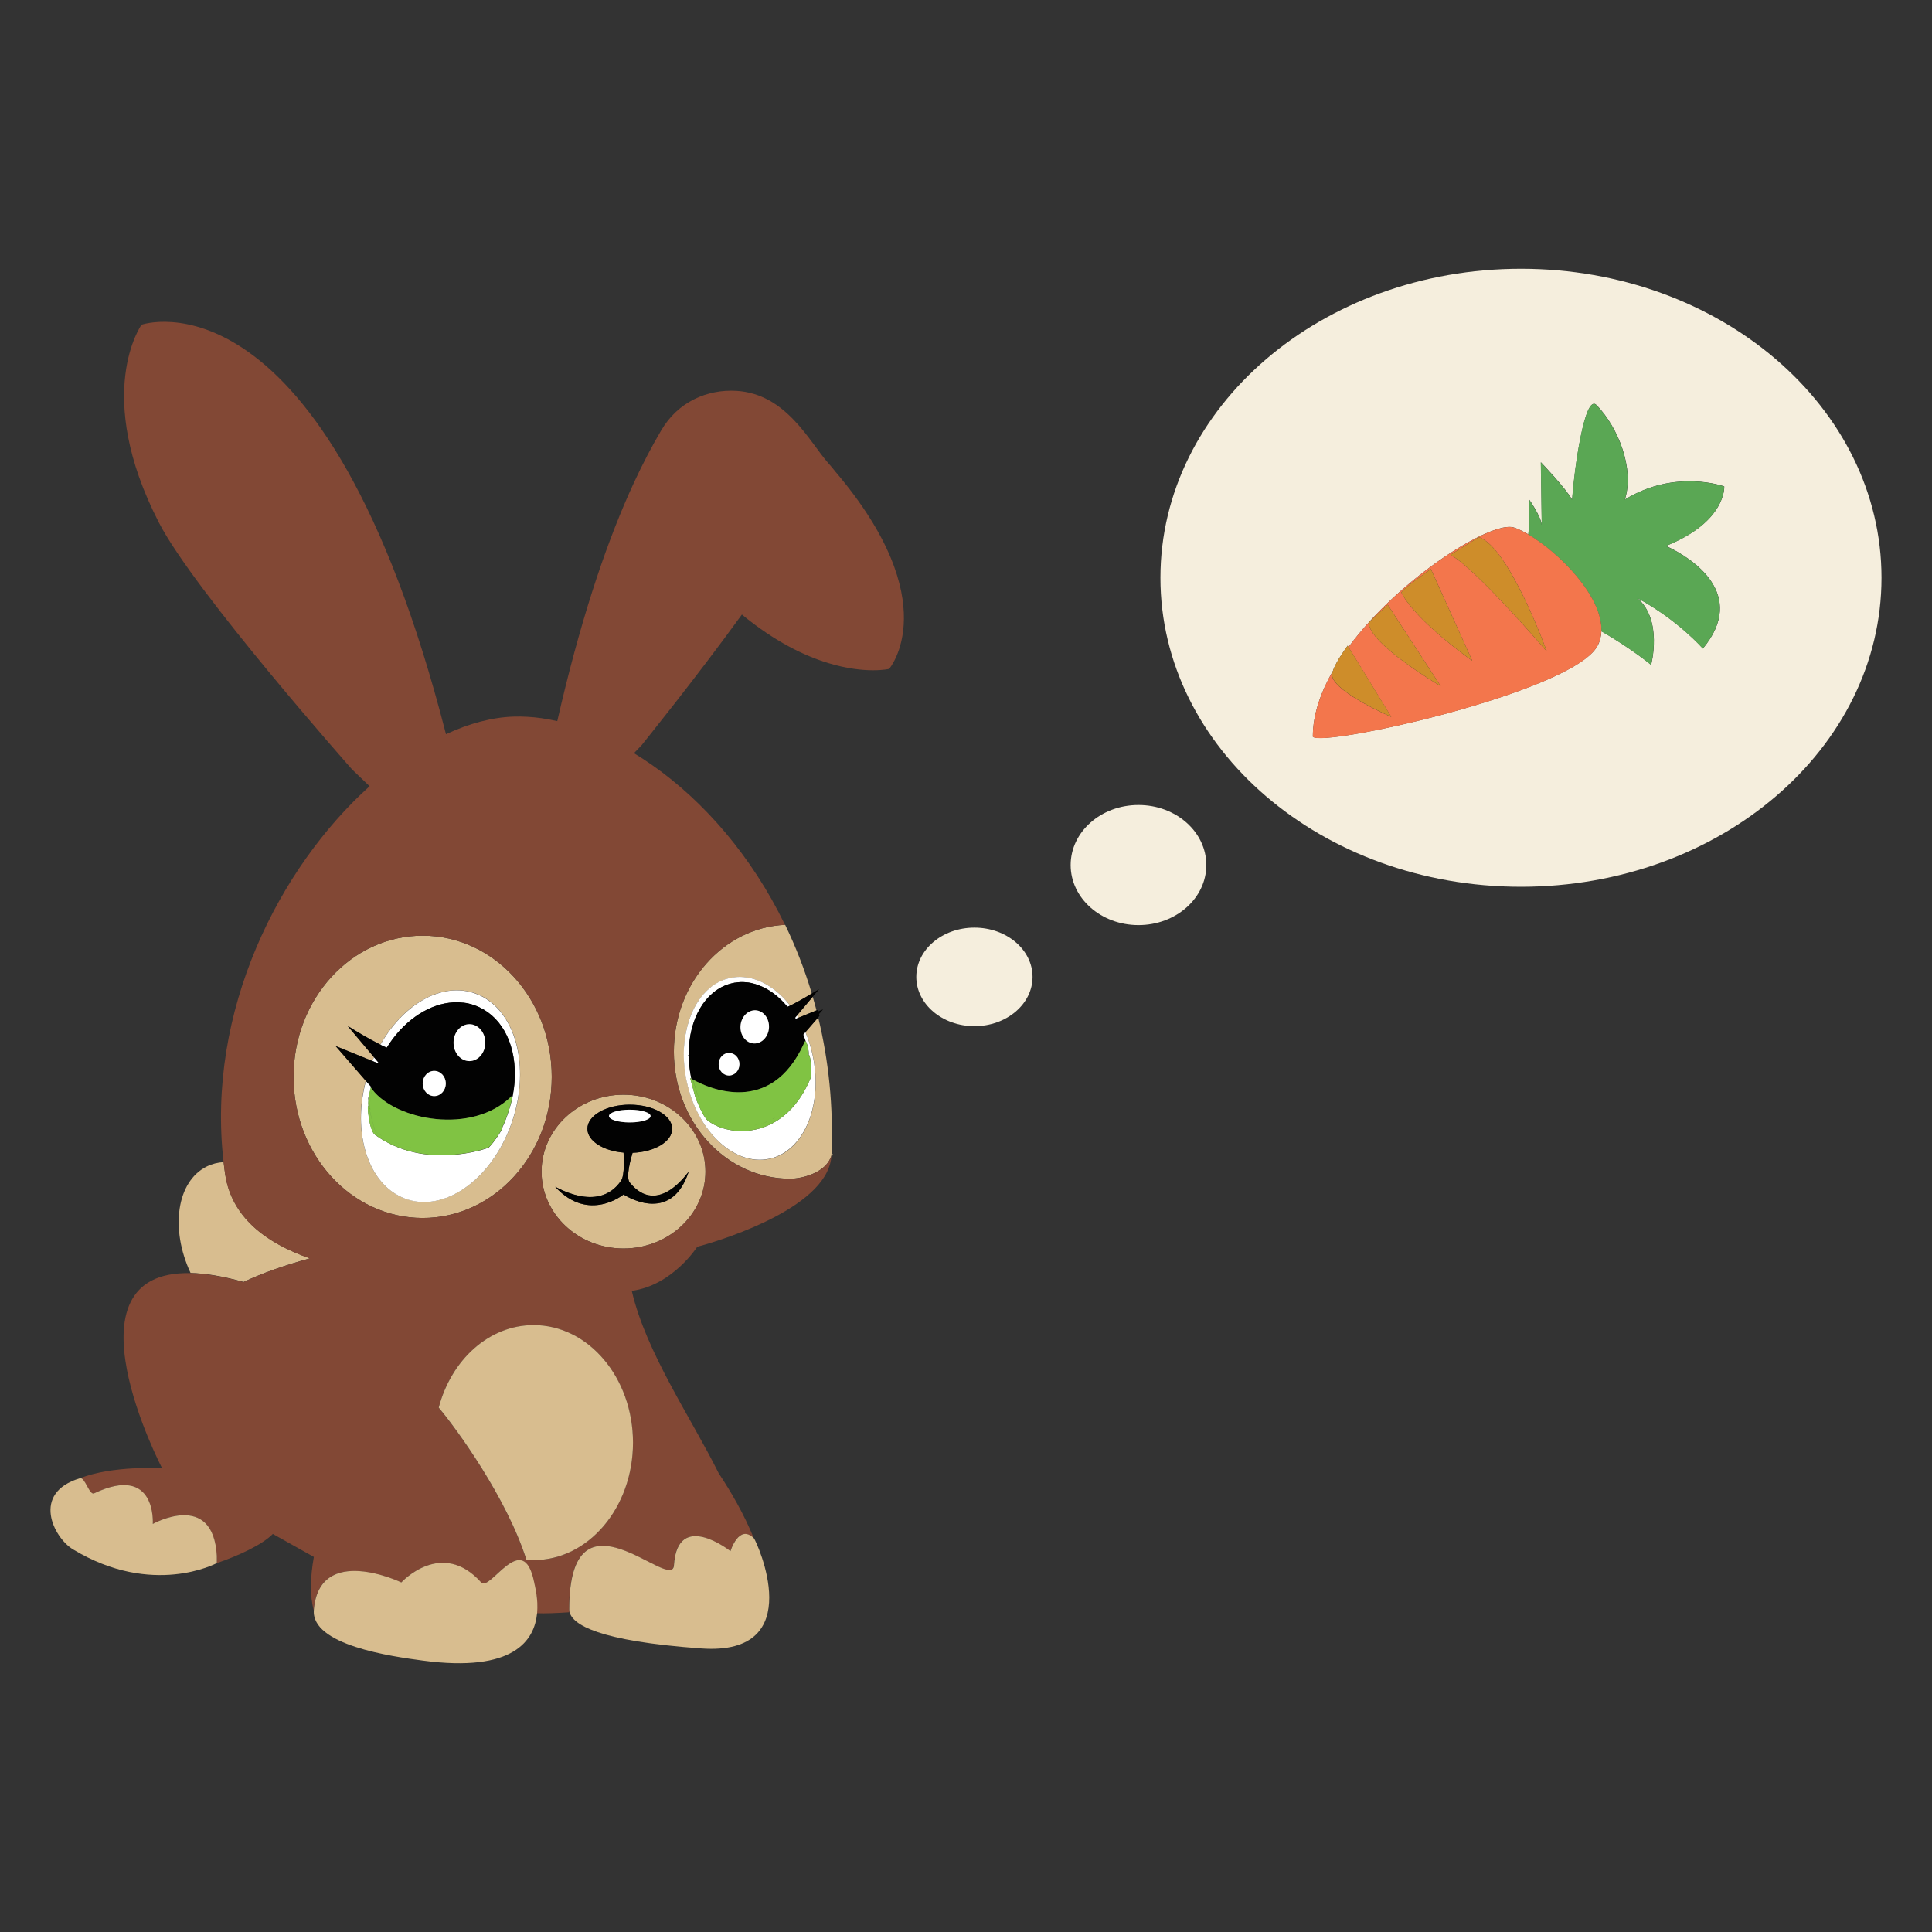 <?xml version="1.0" encoding="utf-8"?>
<!-- Generator: Adobe Illustrator 25.2.1, SVG Export Plug-In . SVG Version: 6.00 Build 0)  -->
<svg version="1.1" id="Layer_1" xmlns="http://www.w3.org/2000/svg" xmlns:xlink="http://www.w3.org/1999/xlink" x="0px" y="0px"
	 viewBox="0 0 360 360" style="enable-background:new 0 0 360 360;" xml:space="preserve">
<rect x="0" y="0" width="360" height="360" fill="#333333" stroke="none"/>
<style type="text/css">
	.st0{fill:#675345;}
	.st1{fill:#F27BAA;}
	.st2{fill:#F27CAB;}
	.st3{fill:#F27EAC;}
	.st4{fill:#F27FAC;}
	.st5{fill:#F27FAD;}
	.st6{fill:#F281AD;}
	.st7{fill:#F282AE;}
	.st8{fill:#F282AF;}
	.st9{fill:#F283AF;}
	.st10{fill:#F284B0;}
	.st11{fill:#F285B1;}
	.st12{fill:#F286B1;}
	.st13{fill:#F387B3;}
	.st14{fill:#F388B3;}
	.st15{fill:#F389B3;}
	.st16{fill:#F38AB4;}
	.st17{fill:#F38BB5;}
	.st18{fill:#F38CB6;}
	.st19{fill:#F38EB7;}
	.st20{fill:#F38FB8;}
	.st21{fill:#F390B9;}
	.st22{fill:#F492BA;}
	.st23{fill:#F492B9;}
	.st24{fill:#F493BB;}
	.st25{fill:#F495BC;}
	.st26{fill:#F496BD;}
	.st27{fill:#F497BE;}
	.st28{fill:#F498BE;}
	.st29{fill:#F499BF;}
	.st30{fill:#F49AC0;}
	.st31{fill:#F49BC0;}
	.st32{fill:#F49DC1;}
	.st33{fill:#F49EC3;}
	.st34{fill:#F59EC2;}
	.st35{fill:#F59FC2;}
	.st36{fill:#F5A0C4;}
	.st37{fill:#F5A1C4;}
	.st38{fill:#F5A2C5;}
	.st39{fill:#F5A3C6;}
	.st40{fill:#F5A4C6;}
	.st41{fill:#F5A5C7;}
	.st42{fill:#F5A6C9;}
	.st43{fill:#F5A7C8;}
	.st44{fill:#F6A8C9;}
	.st45{fill:#F6AACB;}
	.st46{fill:#F6ABCA;}
	.st47{fill:#F6ABCB;}
	.st48{fill:#F6ADCD;}
	.st49{fill:#F6AECD;}
	.st50{fill:#F6AECE;}
	.st51{fill:#F6AFCE;}
	.st52{fill:#F6B1CF;}
	.st53{fill:#F6B2D0;}
	.st54{fill:#F7B3D1;}
	.st55{fill:#F7B4D1;}
	.st56{fill:#F7B5D2;}
	.st57{fill:#F7B6D2;}
	.st58{fill:#F7B8D3;}
	.st59{fill:#F7B9D4;}
	.st60{fill:#F8BBD5;}
	.st61{fill:#F8BCD6;}
	.st62{fill:#F8BDD6;}
	.st63{fill:#F8BDD7;}
	.st64{fill:#F8BFD8;}
	.st65{fill:#F8C0D8;}
	.st66{fill:#2B2720;}
	.st67{fill:#DDDDDD;}
	.st68{fill:#D9D0C1;}
	.st69{fill:#447B3A;}
	.st70{fill:#F27121;}
	.st71{fill:#396732;}
	.st72{fill:#D36627;}
	.st73{fill:#87837B;}
	.st74{fill:#010101;}
	.st75{fill:#FFFFFF;}
	.st76{fill:#00ADE2;}
	.st77{fill:none;}
	.st78{fill:#989898;}
	.st79{fill:#E6E6E5;}
	.st80{fill:#C9C5C4;}
	.st81{fill:#272626;}
	.st82{fill:#F3F3F3;}
	.st83{fill:#B4B4B4;}
	.st84{fill:#E8AFC6;}
	.st85{fill:#EFC4D5;}
	.st86{fill:none;stroke:#B4B4B4;stroke-width:0;stroke-linecap:round;stroke-linejoin:round;}
	.st87{fill:#1A1A1A;}
	.st88{fill:#DF87AA;}
	.st89{fill:#333333;}
	.st90{fill:#4E4E4E;}
	.st91{fill:#818181;}
	.st92{fill:#676767;}
	.st93{fill:#E3282B;}
	.st94{fill:#D22026;}
	.st95{fill:#F26722;}
	.st96{fill:#FFCD05;}
	.st97{fill:#FEE582;}
	.st98{fill:#3CAA49;}
	.st99{opacity:0.5;fill:#F29220;enable-background:new    ;}
	.st100{fill:#F29220;}
	.st101{fill:#231F20;}
	.st102{fill:#87CEE3;}
	.st103{fill:#85BF62;}
	.st104{fill:#FFFEF0;}
	.st105{fill:#F8C9D1;}
	.st106{fill:#585856;}
	.st107{fill:#FDDFBC;}
	.st108{fill:#9B6AAA;}
	.st109{fill:#00A7C2;}
	.st110{fill:#F6A75B;}
	.st111{fill:#F6A75D;}
	.st112{fill:#05A6C0;}
	.st113{fill:#89CFE4;}
	.st114{fill:#89CEE4;}
	.st115{fill:#8ACFE4;}
	.st116{fill:#EE82A7;}
	.st117{fill:#FDF498;}
	.st118{fill:#9C6BAA;}
	.st119{fill:#88CFE3;}
	.st120{fill:#FEDC00;}
	.st121{fill:#F8B232;}
	.st122{fill:#90D3CD;}
	.st123{fill:#F39A7A;}
	.st124{fill:#54686D;}
	.st125{opacity:0.466;fill:#FFFFFF;enable-background:new    ;}
	.st126{opacity:0.408;fill:#FFFFFF;enable-background:new    ;}
	.st127{opacity:0.39;fill:#FFFFFF;enable-background:new    ;}
	.st128{fill:#93A7AC;}
	.st129{fill:#F9F9FA;}
	.st130{fill:#DBE2E3;}
	.st131{opacity:0.805;fill:#93A7AC;enable-background:new    ;}
	.st132{opacity:0.958;fill:#54686D;enable-background:new    ;}
	.st133{fill:#6F4A31;}
	.st134{fill:#B9D878;}
	.st135{fill:#83439A;}
	.st136{fill:#F7B0CA;}
	.st137{fill:#0A8040;}
	.st138{fill:#F5F6F6;}
	.st139{fill:#1EB2AA;}
	.st140{fill:#DEA4CA;}
	.st141{fill:#717070;}
	.st142{fill:#D2DDE3;}
	.st143{fill:#F193B0;}
	.st144{fill:#B3B3B3;}
	.st145{fill:#DBDADA;}
	.st146{fill:#DBBB81;}
	.st147{fill:#A3A0A0;}
	.st148{fill:#ECD3A3;}
	.st149{fill:#EDEDEE;}
	.st150{fill:#413A27;}
	.st151{fill:#433C2F;}
	.st152{fill:#D89385;}
	.st153{fill:#E7D3DF;}
	.st154{fill:#E3ADA2;}
	.st155{fill:#B1E0E7;}
	.st156{opacity:0.635;enable-background:new    ;}
	.st157{clip-path:url(#SVGID_2_);}
	.st158{opacity:0.96;enable-background:new    ;}
	.st159{clip-path:url(#SVGID_4_);}
	.st160{clip-path:url(#SVGID_6_);}
	.st161{fill:#D8BFD8;}
	.st162{fill:#B0C4DE;}
	.st163{fill:#8FBC8F;}
	.st164{fill:#FFDEAD;}
	.st165{fill:#F3A461;}
	.st166{fill:#F9BFCB;}
	.st167{fill:#F5EEDD;}
	.st168{fill:#D8BD8F;}
	.st169{fill:#824835;}
	.st170{fill:#020202;}
	.st171{fill:#80C343;}
	.st172{fill:none;stroke:#80C343;stroke-width:0;stroke-linecap:round;stroke-linejoin:round;}
	.st173{fill:#5AA754;}
	.st174{fill:#F3764C;}
	.st175{fill:#CE8D2A;}
	.st176{fill:#609E9F;}
	.st177{opacity:0.942;fill:#010101;}
	.st178{opacity:0.942;fill:#EF8080;}
	.st179{opacity:0.942;fill:#B12625;}
	.st180{opacity:0.942;fill:#FDE3E0;}
	.st181{fill:none;stroke:#010101;stroke-width:0;stroke-linecap:round;stroke-linejoin:round;}
	.st182{fill:#5DC6C9;}
	.st183{fill:#1D9B83;}
	.st184{fill:#E41E26;}
	.st185{fill:#831725;}
	.st186{fill:#E5D81B;}
	.st187{fill:#B5A031;}
	.st188{fill:#5BBA47;}
	.st189{fill:#249947;}
	.st190{fill:#8D4F9F;}
	.st191{fill:#5F2B80;}
	.st192{fill:#3D52A4;}
	.st193{fill:#464770;}
	.st194{fill:#ED7523;}
	.st195{fill:#5D3C1D;}
	.st196{fill:#FAA21B;}
	.st197{fill:#AB4528;}
	.st198{fill:#AB6329;}
	.st199{fill:#E99DA9;}
	.st200{fill:#C8A4A4;}
	.st201{fill:#E4F3F2;}
	.st202{fill:#F5FAF4;}
	.st203{fill:#FFE2AF;}
	.st204{fill:#F6F6F3;}
	.st205{fill:#F1E9F1;}
	.st206{fill:#F1F1F4;}
	.st207{fill:#F47E53;}
	.st208{opacity:0.942;fill:#C1C0C0;}
	.st209{opacity:0.942;fill:#EFE68C;}
	.st210{opacity:0.942;fill:#FDD700;}
	.st211{fill:#F78C1E;}
	.st212{fill:#FFFAFA;}
	.st213{fill:#CCCCCC;}
	.st214{fill:#2EA8E0;}
	.st215{fill:#2A3378;}
	.st216{fill:#F79421;}
	.st217{fill:#F26724;}
	.st218{fill:#F8EF6D;}
	.st219{fill:#FFCF34;}
	.st220{fill:#198FCE;}
	.st221{fill:#F8E701;}
	.st222{fill:none;stroke:#FFFFFF;stroke-width:0;stroke-linecap:round;stroke-linejoin:round;}
	.st223{fill:#457939;}
	.st224{fill:#FAB280;}
	.st225{fill:#FCCCAC;}
	.st226{fill:#E8ADCE;}
</style>
<g transform="matrix(2.8 0 0 2.8 -925.3 -1121.3)">
	<g transform="matrix(.5 -.614 .601 .505 451.14 469.17)">
		<g class="st156">
			<g>
				<defs>
					<path id="SVGID_1_" d="M-161.43-139.27c-1.56,0-3.12-0.19-4.62-0.55c-4.96-1.19-8.53-4.08-10.66-6.28
						c-1.52-1.58-2.29-2.82-2.3-2.83c-0.05-0.08-4.32-7.54-2.49-15.95c1.12-5.13,4.92-12.13,16.74-16.29
						c4.41-1.55,8.57-2.57,12.35-3.02c1.56-0.19,3.09-0.28,4.54-0.28c1.2,0,2.38,0.07,3.5,0.2c9.35,1.09,12.71,6.24,13.07,6.83
						l0.06,0.1c0.96,1.72,1.53,3.61,1.7,5.6c0.22,2.61-0.26,5.43-1.41,8.38c-1.36,3.47-3.64,7.13-6.77,10.87
						c-2.51,2.99-4.66,4.93-4.75,5.01l-0.08,0.07C-148.96-142-155.31-139.26-161.43-139.27L-161.43-139.27z"/>
				</defs>
				<clipPath id="SVGID_2_">
					<use xlink:href="#SVGID_1_"  style="overflow:visible;"/>
				</clipPath>
				<g class="st157">
					<polygon class="st77" points="-948.76,-2767.86 2618.45,-3331.43 3191.61,260.14 -375.61,823.72 					"/>
				</g>
			</g>
		</g>
	</g>
	<g transform="matrix(.247 -.753 .746 .254 356.9 480.21)">
		<g class="st156">
			<g>
				<defs>
					<path id="SVGID_3_" d="M-63.38-134.52c-1.55,0-3.1-0.18-4.6-0.53c-4.93-1.17-8.47-4.01-10.58-6.2
						c-1.51-1.56-2.27-2.79-2.28-2.8c-0.05-0.08-4.27-7.46-2.43-15.8c1.12-5.09,4.93-12.04,16.7-16.2
						c4.39-1.55,8.53-2.57,12.29-3.03c1.55-0.19,3.07-0.29,4.52-0.29c1.19,0,2.36,0.06,3.48,0.19c9.29,1.05,12.63,6.15,12.98,6.73
						l0.06,0.1c0.95,1.7,1.51,3.57,1.67,5.55c0.21,2.59-0.27,5.38-1.43,8.31c-1.36,3.45-3.64,7.08-6.77,10.8
						c-2.5,2.97-4.64,4.9-4.73,4.98l-0.08,0.07C-50.98-137.26-57.3-134.53-63.38-134.52L-63.38-134.52z"/>
				</defs>
				<clipPath id="SVGID_4_">
					<use xlink:href="#SVGID_3_"  style="overflow:visible;"/>
				</clipPath>
				<g class="st159">
					<polygon class="st77" points="-397.09,-2592.93 4690.41,-1499.97 3609.96,3564.77 -1477.55,2471.8 					"/>
				</g>
			</g>
		</g>
	</g>
</g>
<g>
	<path class="st77" d="M127.46,195.24c0,0.03,0,0.05,0,0.08c0.01-0.1,0.01-0.2,0.02-0.3C127.47,195.09,127.46,195.16,127.46,195.24z
		"/>
	<path class="st77" d="M127.95,201.42c0.02,0.08,0.03,0.15,0.04,0.23c0.96,4.36,2.98,8.09,5.53,10.67
		c-2.55-2.58-4.57-6.3-5.53-10.66C127.98,201.57,127.97,201.49,127.95,201.42z"/>
	<path class="st77" d="M83.06,184.72c-0.28,0.05-0.56,0.11-0.84,0.19C82.5,184.83,82.78,184.77,83.06,184.72z"/>
	<path class="st77" d="M84.07,184.57c-0.31,0.03-0.61,0.07-0.92,0.13C83.45,184.64,83.76,184.6,84.07,184.57z"/>
	<path class="st77" d="M130.46,186.02c-0.01,0.02-0.03,0.04-0.04,0.05c-0.01,0.01-0.01,0.02-0.02,0.02
		C130.43,186.07,130.45,186.05,130.46,186.02z"/>
	<path class="st77" d="M127.56,193.99c-0.01,0.05-0.01,0.11-0.01,0.16c0.01-0.08,0.02-0.17,0.03-0.25
		C127.57,193.93,127.56,193.96,127.56,193.99z"/>
	<path class="st77" d="M82.14,184.93c-0.28,0.07-0.56,0.16-0.84,0.25C81.58,185.08,81.86,185,82.14,184.93z"/>
	<path class="st77" d="M129.86,186.91c-0.01,0.01-0.01,0.02-0.02,0.03c-0.01,0.01-0.01,0.03-0.02,0.04
		C129.84,186.96,129.85,186.94,129.86,186.91z"/>
	<path class="st77" d="M127.73,192.78c0,0.03-0.01,0.05-0.01,0.08c0.01-0.07,0.02-0.13,0.04-0.2
		C127.75,192.7,127.74,192.74,127.73,192.78z"/>
	<path class="st77" d="M81.23,185.21c-0.25,0.09-0.5,0.18-0.74,0.28c-0.01,0-0.01,0-0.02,0.01c-0.03,0.01-0.05,0.03-0.08,0.04
		C80.67,185.41,80.95,185.3,81.23,185.21z"/>
	<path class="st77" d="M131.06,185.27C131.06,185.27,131.06,185.27,131.06,185.27c-0.02,0.02-0.03,0.03-0.04,0.04
		C131.04,185.3,131.05,185.28,131.06,185.27z"/>
	<path class="st77" d="M73.35,212.75C73.35,212.75,73.35,212.75,73.35,212.75c-0.35-0.15-0.71-0.31-1.06-0.49c0,0,0,0,0.01,0
		C72.64,212.44,73,212.6,73.35,212.75z"/>
	<path class="st77" d="M70.01,210.95c0.34,0.22,0.68,0.43,1.02,0.63c0.01,0,0.01,0.01,0.02,0.01
		C70.7,211.39,70.36,211.18,70.01,210.95c-0.14-0.1-0.82-2.53-1.12-4v0C69.19,208.42,69.87,210.84,70.01,210.95z"/>
	<path class="st77" d="M72.19,212.21c0.01,0,0.02,0.01,0.03,0.02c-0.33-0.16-0.65-0.34-0.98-0.52c0.01,0,0.01,0.01,0.02,0.01
		C71.57,211.89,71.88,212.06,72.19,212.21z"/>
	<polygon class="st77" points="69.14,203.86 69.14,203.86 69.14,203.86 	"/>
	<path class="st77" d="M80.34,185.55c-0.29,0.12-0.57,0.25-0.85,0.4C79.77,185.81,80.05,185.68,80.34,185.55z"/>
	<path class="st77" d="M78.58,186.45c-0.51,0.3-1.02,0.63-1.52,1c-0.02,0.01-0.04,0.03-0.06,0.04c-0.53,0.4-1.05,0.83-1.56,1.3
		c-0.02,0.02-0.04,0.04-0.06,0.06c-0.25,0.23-0.49,0.47-0.74,0.72c-0.02,0.02-0.04,0.05-0.07,0.07c-0.23,0.23-0.45,0.48-0.67,0.73
		c-0.02,0.02-0.04,0.04-0.06,0.06c-0.23,0.26-0.45,0.52-0.67,0.8c-0.04,0.04-0.07,0.09-0.11,0.13c-0.21,0.26-0.41,0.52-0.61,0.8
		c-0.01,0.02-0.03,0.04-0.04,0.06c-0.2,0.28-0.4,0.57-0.6,0.87c-0.04,0.06-0.08,0.13-0.12,0.19c-0.19,0.3-0.38,0.6-0.57,0.91
		c-0.09,0.16-0.18,0.32-0.27,0.47c0,0,0,0,0.01,0C72.91,191.03,75.63,188.19,78.58,186.45z"/>
	<path class="st77" d="M79.45,185.97c-0.23,0.12-0.47,0.24-0.7,0.37c-0.01,0.01-0.03,0.02-0.04,0.02c-0.04,0.02-0.08,0.05-0.12,0.07
		C78.87,186.27,79.16,186.11,79.45,185.97z"/>
	<path class="st77" d="M127.48,198.06c-0.01-0.14-0.02-0.28-0.03-0.42C127.46,197.78,127.48,197.92,127.48,198.06z"/>
	<path class="st77" d="M150.67,196.6c-0.01,0.03-0.01,0.06-0.02,0.09c0,0,0,0,0-0.01C150.66,196.66,150.66,196.63,150.67,196.6z"/>
	<path class="st77" d="M127.42,196.52c0,0.07,0.01,0.13,0.01,0.2c0-0.14,0-0.29,0-0.43C127.43,196.36,127.42,196.44,127.42,196.52z"
		/>
	<path class="st77" d="M150.66,195.84c0.02,0.13,0.03,0.25,0.03,0.37C150.68,196.09,150.67,195.97,150.66,195.84z"/>
	<path class="st77" d="M150.69,196.25c0,0.11,0,0.22-0.01,0.31C150.69,196.47,150.69,196.36,150.69,196.25z"/>
	<path class="st77" d="M150.59,195.39c0.03,0.14,0.05,0.27,0.06,0.4C150.63,195.66,150.61,195.52,150.59,195.39z"/>
	<path class="st77" d="M127.79,200.58c-0.03-0.14-0.05-0.29-0.07-0.43C127.74,200.3,127.77,200.44,127.79,200.58z"/>
	<path class="st77" d="M73.51,212.82c0.31,0.13,0.62,0.25,0.94,0.36c0,0,0,0,0.01,0C74.14,213.07,73.82,212.95,73.51,212.82
		C73.51,212.82,73.51,212.82,73.51,212.82z"/>
	<path class="st77" d="M127.59,199.18c-0.02-0.14-0.03-0.28-0.04-0.41C127.56,198.9,127.57,199.04,127.59,199.18z"/>
	<path class="st77" d="M133.25,183.37c-0.01,0.01-0.03,0.01-0.04,0.02c-0.03,0.02-0.06,0.04-0.09,0.06c0,0,0,0-0.01,0
		C133.16,183.43,133.2,183.4,133.25,183.37z"/>
	<path class="st77" d="M150.93,197.13c0,0.01,0.01,0.03,0.01,0.05c0.01,0.08,0.03,0.17,0.04,0.26c0,0.01,0,0.03,0.01,0.04
		c0.03,0.22,0.06,0.46,0.08,0.72c0,0.02,0,0.04,0.01,0.07c0.01,0.1,0.02,0.2,0.02,0.31c0,0.04,0,0.08,0.01,0.11
		c0.01,0.09,0.01,0.18,0.01,0.28c0,0.04,0,0.08,0,0.12c0,0.1,0.01,0.2,0.01,0.3c0,0.03,0,0.06,0,0.08c0,0.12,0,0.25,0,0.36
		c0,0.02,0,0.05,0,0.07c0,0.09-0.01,0.18-0.01,0.26c0,0.04,0,0.07-0.01,0.1c0,0.07-0.01,0.14-0.02,0.2c0,0.03-0.01,0.07-0.01,0.1
		c-0.01,0.06-0.02,0.12-0.03,0.17c0,0.02-0.01,0.05-0.01,0.07c-0.02,0.07-0.03,0.13-0.05,0.18l0,0v0v0
		c-0.06,0.14-0.12,0.27-0.18,0.41c-3.06,6.95-8.18,9.33-12.56,9.36c4.37-0.02,9.49-2.4,12.56-9.36c0.06-0.13,0.12-0.27,0.18-0.41
		c0.32-0.75,0.06-4.14-0.22-4.38c0.02,0.02,0.04,0.05,0.06,0.1c0.02,0.05,0.04,0.12,0.06,0.19c0,0.01,0,0.02,0.01,0.03
		C150.9,196.98,150.92,197.05,150.93,197.13z"/>
	<path class="st77" d="M131.15,206.42c0.01,0.02,0.02,0.04,0.03,0.05c-0.08-0.15-0.16-0.29-0.24-0.44c0.01,0.02,0.02,0.04,0.03,0.06
		C131.03,206.19,131.09,206.31,131.15,206.42z"/>
	<path class="st77" d="M134.03,182.93c-0.02,0.01-0.04,0.02-0.06,0.03c0.04-0.02,0.08-0.04,0.12-0.06
		C134.07,182.91,134.05,182.92,134.03,182.93z"/>
	<path class="st77" d="M132.55,183.86c-0.05,0.04-0.1,0.07-0.14,0.11C132.45,183.93,132.5,183.9,132.55,183.86z"/>
	<path class="st77" d="M131.82,184.49c-0.03,0.02-0.05,0.04-0.08,0.07c-0.03,0.03-0.06,0.06-0.09,0.09
		C131.71,184.59,131.76,184.54,131.82,184.49z"/>
	<path class="st77" d="M130.04,204.03c0,0.01,0,0.02,0.01,0.03c0.09,0.24,0.19,0.48,0.29,0.72c0.01,0.02,0.02,0.04,0.03,0.06
		c0.01,0.02,0.01,0.03,0.02,0.05c0.03,0.06,0.06,0.12,0.09,0.18c-0.03-0.08-0.07-0.15-0.1-0.22c-0.01-0.02-0.02-0.04-0.03-0.06
		c-0.1-0.23-0.2-0.47-0.29-0.72C130.05,204.05,130.04,204.04,130.04,204.03c-0.1-0.26-0.19-0.53-0.28-0.8
		c0.01,0.04,0.02,0.07,0.04,0.11C129.88,203.57,129.95,203.8,130.04,204.03z"/>
	<path class="st77" d="M131.8,207.51c0.19,0.3,0.39,0.6,0.6,0.88c0.53,0.34,1.14,0.63,1.81,0.87c0,0,0,0,0,0
		c-0.67-0.24-1.28-0.53-1.81-0.87c-0.24-0.33-0.47-0.68-0.69-1.03C131.74,207.41,131.77,207.46,131.8,207.51z"/>
	<path class="st77" d="M129.54,202.54c0.01,0.03,0.02,0.06,0.03,0.08c-0.1-0.34-0.2-0.68-0.28-1.03c0,0,0,0,0,0
		c0.02,0.07,0.04,0.14,0.06,0.21C129.4,202.05,129.47,202.3,129.54,202.54z"/>
	<path class="st77" d="M150.49,194.93c0.03,0.13,0.06,0.27,0.09,0.42C150.55,195.21,150.52,195.07,150.49,194.93z"/>
	<path class="st77" d="M95.62,204.19c-0.01-0.02-0.01-0.03-0.02-0.04C95.6,204.15,95.61,204.17,95.62,204.19z"/>
	<path class="st77" d="M95.48,205.6c0.01-0.03,0.01-0.06,0.02-0.09C95.5,205.54,95.49,205.57,95.48,205.6z"/>
	<path class="st77" d="M95.64,204.33c0-0.03-0.01-0.05-0.01-0.07c0,0.01,0,0.01,0,0.02C95.64,204.3,95.64,204.31,95.64,204.33z"/>
	<path class="st77" d="M95.64,204.52c0,0.01,0,0.01,0,0.02c0,0,0,0.01,0,0.01c0-0.03,0-0.05,0-0.07
		C95.64,204.49,95.64,204.5,95.64,204.52z"/>
	<path class="st77" d="M95.56,205.19c0.01-0.04,0.01-0.07,0.02-0.11C95.57,205.12,95.57,205.15,95.56,205.19z"/>
	<path class="st77" d="M95.61,204.87c0-0.03,0.01-0.07,0.01-0.1C95.62,204.81,95.61,204.84,95.61,204.87z"/>
	<path class="st77" d="M68.16,201.36L68.16,201.36c-2.26,8.52-0.27,16.77,4.67,20.51C67.9,218.13,65.91,209.89,68.16,201.36z"/>
	<path class="st77" d="M95.39,206C95.39,206,95.39,206,95.39,206c0.01-0.03,0.02-0.07,0.03-0.11c-0.01,0.02-0.01,0.05-0.02,0.07
		C95.4,205.97,95.4,205.99,95.39,206z"/>
	<path class="st167" d="M283.41,50.08c-37.1,0-67.18,25.78-67.18,57.58c0,31.8,30.08,57.58,67.18,57.58s67.18-25.78,67.18-57.58
		C350.59,75.86,320.51,50.08,283.41,50.08z M317.31,120.85c0,0-4.58-5.29-12.22-9.42c4.82,4.13,2.57,12.46,2.57,12.46
		s-3.46-2.92-9.26-6.27c-0.05,0.94-0.26,1.85-0.71,2.69c-4.57,8.68-51.52,19.01-53.06,16.95c0-4.05,1.43-8.21,3.74-12.25
		c0.59-1.8,2.75-4.7,2.75-4.7v0h0l0,0l0.16,0.26c9.62-13.04,26.73-23.6,30.8-22.28c0.79,0.26,1.71,0.7,2.71,1.28
		c0.07-0.74,0.11-1.39,0.11-1.87c-0.02-1.39,0.06-4.59,0.06-4.59s2.15,3.05,2.33,4.7c-0.03-3.23-0.17-11.68-0.17-11.68
		s4.7,4.9,5.82,6.97c0.36-5.16,2.31-19.94,4.57-17.61c4,4.11,7.1,11.84,5.27,17.58h0c9.46-5.78,18.51-2.43,18.51-2.43
		s0.43,6.57-10.87,11.08C315.36,103.96,325.7,110.74,317.31,120.85z"/>
	<path class="st168" d="M57.75,234.47c-8.23-2.87-14.61-7.7-15.79-15.69c-0.11-0.75-0.21-1.49-0.29-2.24
		c-1.1,0.07-2.16,0.33-3.15,0.82c-5.58,2.77-6.87,11.57-3.01,19.84c2.72,0.06,5.99,0.58,9.88,1.67
		C48.83,237.24,52.95,235.78,57.75,234.47z"/>
	<path class="st169" d="M81.3,185.18c0.28-0.09,0.56-0.18,0.84-0.25c0.03-0.01,0.06-0.02,0.08-0.02c0.28-0.07,0.56-0.13,0.84-0.19
		c0.03-0.01,0.06-0.01,0.08-0.02c0.31-0.05,0.61-0.1,0.92-0.13c0.35-0.03,0.7-0.05,1.04-0.05c-1.54,0-3.1,0.33-4.62,0.96
		c0.25-0.1,0.5-0.19,0.74-0.28C81.26,185.2,81.28,185.19,81.3,185.18z"/>
	<path class="st169" d="M85.12,184.52c0.34,0,0.68,0.02,1.02,0.05C85.81,184.54,85.47,184.52,85.12,184.52z"/>
	<path class="st169" d="M74.64,189.57c0.24-0.25,0.49-0.49,0.74-0.72C75.13,189.08,74.88,189.32,74.64,189.57z"/>
	<path class="st169" d="M73.9,190.36c0.22-0.25,0.44-0.49,0.67-0.73C74.35,189.87,74.12,190.11,73.9,190.36z"/>
	<path class="st169" d="M73.18,191.22c0.22-0.27,0.44-0.54,0.67-0.8C73.62,190.68,73.4,190.95,73.18,191.22z"/>
	<path class="st169" d="M91.4,186.69c-0.95-0.74-2.02-1.31-3.18-1.69c-0.33-0.11-0.67-0.19-1.01-0.26c0.34,0.07,0.68,0.16,1.01,0.27
		C89.38,185.38,90.45,185.95,91.4,186.69z"/>
	<path class="st169" d="M79.48,185.95c0.28-0.14,0.57-0.27,0.85-0.4c0.02-0.01,0.04-0.02,0.05-0.02c0.03-0.01,0.05-0.03,0.08-0.04
		c-0.58,0.24-1.16,0.53-1.72,0.85c0.23-0.13,0.47-0.26,0.7-0.37C79.46,185.96,79.47,185.96,79.48,185.95z"/>
	<path class="st169" d="M86.18,184.58c0.34,0.04,0.67,0.09,1.01,0.16C86.86,184.66,86.52,184.61,86.18,184.58z"/>
	<path class="st169" d="M72.47,192.15c0.2-0.27,0.4-0.54,0.61-0.8C72.87,191.61,72.66,191.88,72.47,192.15z"/>
	<path class="st169" d="M78.59,186.44c0.04-0.02,0.08-0.05,0.12-0.07c-0.56,0.32-1.11,0.68-1.65,1.08
		C77.56,187.08,78.06,186.75,78.59,186.44C78.58,186.44,78.58,186.44,78.59,186.44z"/>
	<path class="st169" d="M75.44,188.79c0.51-0.47,1.03-0.9,1.56-1.3C76.47,187.89,75.95,188.32,75.44,188.79z"/>
	<path class="st169" d="M71.83,193.07c0.19-0.29,0.39-0.58,0.6-0.87C72.22,192.49,72.02,192.78,71.83,193.07z"/>
	<path class="st169" d="M71.14,194.17c0.18-0.31,0.37-0.61,0.57-0.91C71.51,193.56,71.32,193.86,71.14,194.17z"/>
	<path class="st169" d="M92.69,211.75C92.69,211.75,92.69,211.75,92.69,211.75c0-0.01,0.01-0.02,0.01-0.03c0,0,0,0,0,0
		C92.7,211.73,92.7,211.74,92.69,211.75z"/>
	<path class="st169" d="M95.42,205.89c0.01-0.04,0.02-0.08,0.03-0.12c-0.01,0.06-0.03,0.13-0.04,0.2
		C95.41,205.94,95.41,205.91,95.42,205.89z"/>
	<path class="st169" d="M95.64,204.42c0,0.03,0,0.06,0,0.09c0-0.02,0-0.03,0-0.04C95.64,204.46,95.64,204.44,95.64,204.42z"/>
	<path class="st169" d="M94.92,207.61c-0.01,0.04-0.03,0.08-0.04,0.13C94.89,207.69,94.91,207.65,94.92,207.61z"/>
	<path class="st169" d="M95.36,206.12c0.01-0.04,0.02-0.07,0.03-0.11c0,0,0,0,0-0.01C95.38,206.04,95.37,206.08,95.36,206.12z"/>
	<path class="st169" d="M95.58,205.06c-0.01,0.06-0.02,0.13-0.03,0.2c0-0.02,0.01-0.05,0.01-0.07c0.01-0.04,0.01-0.07,0.02-0.11
		C95.58,205.07,95.58,205.07,95.58,205.06z"/>
	<path class="st169" d="M95.62,204.76c-0.01,0.06-0.01,0.12-0.02,0.18c0-0.02,0.01-0.05,0.01-0.07c0-0.03,0.01-0.07,0.01-0.1
		C95.62,204.77,95.62,204.77,95.62,204.76z"/>
	<path class="st169" d="M95.13,206.96c-0.01,0.04-0.02,0.07-0.03,0.11C95.11,207.03,95.12,207,95.13,206.96z"/>
	<path class="st169" d="M95.27,206.48c0.01-0.03,0.02-0.06,0.02-0.08c0-0.01,0.01-0.03,0.01-0.04
		C95.29,206.4,95.28,206.44,95.27,206.48z"/>
	<path class="st169" d="M95.63,204.68c0-0.05,0.01-0.1,0.01-0.14c0,0,0-0.01,0-0.01C95.64,204.58,95.63,204.63,95.63,204.68z"/>
	<path class="st169" d="M95.52,205.4c-0.01,0.07-0.03,0.14-0.04,0.21c0,0,0-0.01,0-0.01c0.01-0.03,0.01-0.06,0.02-0.09
		C95.51,205.47,95.52,205.44,95.52,205.4z"/>
	<path class="st169" d="M94.68,208.26c-0.01,0.03-0.03,0.06-0.04,0.09C94.65,208.32,94.66,208.29,94.68,208.26z"/>
	<path class="st169" d="M95.63,204.26C95.63,204.26,95.63,204.26,95.63,204.26c0,0,0,0.01,0,0.02
		C95.63,204.27,95.63,204.27,95.63,204.26z"/>
	<path class="st169" d="M69.13,203.87c0,0,0-0.01,0-0.01C69.14,203.86,69.14,203.86,69.13,203.87c0-0.01,0-0.01,0-0.01l0,0
		C69.14,203.86,69.14,203.86,69.13,203.87C69.13,203.87,69.13,203.87,69.13,203.87z"/>
	<path class="st169" d="M68.89,206.94v0.01c0.3,1.47,0.97,3.89,1.12,4c0,0,0,0,0,0c-0.14-0.11-0.82-2.53-1.12-4v0L68.89,206.94
		L68.89,206.94c0-0.03,0-0.05,0-0.08l0,0C68.89,206.89,68.89,206.91,68.89,206.94z"/>
	<path class="st169" d="M131.74,184.55c-0.06,0.05-0.11,0.11-0.17,0.17c0.03-0.03,0.05-0.05,0.08-0.08
		C131.68,184.62,131.71,184.58,131.74,184.55z"/>
	<path class="st169" d="M132.55,183.86c0.02-0.02,0.04-0.03,0.06-0.05c-0.08,0.06-0.16,0.12-0.24,0.18
		c0.01-0.01,0.02-0.02,0.03-0.03C132.45,183.93,132.5,183.9,132.55,183.86z"/>
	<path class="st169" d="M145.57,185.52c-2.82-2.71-6.25-4.03-9.55-3.3c-0.05,0.01-0.1,0.03-0.15,0.04c0.05-0.01,0.1-0.03,0.15-0.04
		C139.32,181.5,142.74,182.81,145.57,185.52z"/>
	<path class="st169" d="M134.24,182.83c-0.07,0.03-0.14,0.07-0.21,0.1c0.02-0.01,0.04-0.02,0.06-0.03
		C134.14,182.88,134.19,182.85,134.24,182.83z"/>
	<path class="st169" d="M127.98,191.58c0.03-0.13,0.07-0.27,0.1-0.4C128.05,191.31,128.01,191.45,127.98,191.58z"/>
	<path class="st169" d="M133.39,183.28c-0.06,0.04-0.12,0.07-0.18,0.11c0.01-0.01,0.03-0.01,0.04-0.02
		C133.29,183.34,133.34,183.31,133.39,183.28z"/>
	<polygon class="st169" points="133.12,183.46 133.11,183.46 133.11,183.46 	"/>
	<path class="st169" d="M134.93,182.54c0.1-0.04,0.2-0.07,0.3-0.1C135.12,182.48,135.02,182.51,134.93,182.54z"/>
	<path class="st169" d="M127.48,194.92c-0.01,0.11-0.02,0.21-0.02,0.32c0-0.08,0.01-0.15,0.02-0.22
		C127.48,194.98,127.48,194.95,127.48,194.92z"/>
	<path class="st169" d="M131.06,185.28c-0.07,0.08-0.14,0.17-0.21,0.26c0.06-0.07,0.12-0.15,0.18-0.22
		C131.04,185.3,131.05,185.29,131.06,185.28z"/>
	<path class="st169" d="M129.13,188.28c0.06-0.12,0.11-0.24,0.17-0.35C129.24,188.04,129.18,188.16,129.13,188.28z"/>
	<path class="st169" d="M128.29,190.47c0.05-0.16,0.1-0.31,0.15-0.47C128.38,190.16,128.33,190.31,128.29,190.47z"/>
	<path class="st169" d="M130.42,186.07c-0.07,0.1-0.15,0.21-0.22,0.31c0.07-0.1,0.13-0.19,0.2-0.29
		C130.41,186.09,130.42,186.08,130.42,186.07z"/>
	<path class="st169" d="M127.8,192.45c-0.02,0.11-0.04,0.22-0.06,0.33c0.01-0.04,0.02-0.08,0.02-0.12
		C127.77,192.59,127.78,192.52,127.8,192.45z"/>
	<path class="st169" d="M129.85,186.94c-0.06,0.09-0.12,0.19-0.17,0.29c0.05-0.08,0.1-0.16,0.15-0.25
		C129.83,186.97,129.84,186.96,129.85,186.94z"/>
	<path class="st169" d="M128.66,189.39c0.05-0.12,0.09-0.24,0.14-0.36C128.75,189.15,128.7,189.27,128.66,189.39z"/>
	<path class="st169" d="M127.59,193.73c-0.01,0.09-0.02,0.17-0.03,0.26c0-0.03,0.01-0.06,0.01-0.09
		C127.58,193.85,127.59,193.79,127.59,193.73z"/>
	<path class="st168" d="M95.56,204.11c-0.01,0-0.01-0.01-0.02-0.01c0,0-0.01,0-0.01,0c0,0,0,0,0,0
		C95.55,204.1,95.55,204.1,95.56,204.11z"/>
	<path class="st168" d="M80.16,214.44c0.35,0.03,0.69,0.06,1.02,0.08C80.84,214.5,80.5,214.47,80.16,214.44z"/>
	<path class="st168" d="M73.35,212.75c-0.35-0.15-0.71-0.31-1.06-0.48C72.64,212.44,73,212.6,73.35,212.75z"/>
	<path class="st168" d="M73.51,212.82c0.31,0.13,0.62,0.25,0.94,0.36C74.14,213.07,73.83,212.95,73.51,212.82z"/>
	<path class="st168" d="M84.9,214.47c-0.17,0.01-0.34,0.03-0.51,0.04C84.56,214.49,84.73,214.48,84.9,214.47z"/>
	<path class="st168" d="M75.68,213.59c-0.36-0.11-0.72-0.22-1.08-0.35C74.96,213.36,75.32,213.48,75.68,213.59z"/>
	<path class="st168" d="M83.92,214.53c-0.18,0.01-0.36,0.02-0.54,0.02C83.56,214.54,83.74,214.54,83.92,214.53z"/>
	<path class="st168" d="M82.29,214.55c0.06,0,0.11,0,0.17,0c0.15,0,0.29,0,0.44-0.01C82.7,214.55,82.49,214.56,82.29,214.55z"/>
	<path class="st168" d="M72.19,212.21c-0.31-0.16-0.62-0.32-0.93-0.5C71.57,211.89,71.88,212.06,72.19,212.21z"/>
	<path class="st168" d="M71.03,211.59c-0.34-0.2-0.68-0.41-1.02-0.63c0,0,0,0,0,0c0,0,0,0,0,0
		C70.35,211.18,70.69,211.39,71.03,211.59z"/>
	<path class="st168" d="M88.25,214.02c-0.11,0.02-0.23,0.04-0.34,0.06C88.03,214.06,88.15,214.04,88.25,214.02z"/>
	<path class="st168" d="M81.29,214.52c0.31,0.02,0.61,0.03,0.91,0.03C81.89,214.55,81.59,214.54,81.29,214.52z"/>
	<path class="st168" d="M80.13,214.44c-0.32-0.03-0.65-0.07-0.98-0.12C79.48,214.37,79.81,214.41,80.13,214.44z"/>
	<path class="st168" d="M87.51,214.15c-0.13,0.02-0.26,0.04-0.39,0.06C87.25,214.19,87.38,214.17,87.51,214.15z"/>
	<path class="st168" d="M88.93,213.88c-0.08,0.02-0.18,0.04-0.26,0.05C88.75,213.92,88.84,213.9,88.93,213.88z"/>
	<path class="st168" d="M78.99,214.3c-0.69-0.1-1.38-0.23-2.09-0.39C77.61,214.08,78.31,214.2,78.99,214.3z"/>
	<path class="st168" d="M75.73,213.6c0.34,0.1,0.67,0.19,1,0.27C76.4,213.79,76.07,213.7,75.73,213.6z"/>
	<path class="st168" d="M85.82,214.38c-0.15,0.02-0.31,0.03-0.47,0.05C85.51,214.41,85.67,214.4,85.82,214.38z"/>
	<path class="st168" d="M86.7,214.27c-0.14,0.02-0.29,0.04-0.44,0.06C86.41,214.31,86.55,214.29,86.7,214.27z"/>
	<path class="st168" d="M102.81,200.65c0-14.53-10.77-26.3-24.05-26.3c-13.29,0-24.06,11.77-24.06,26.3s10.77,26.3,24.06,26.3
		C92.04,226.95,102.81,215.18,102.81,200.65z M75.92,223.48c-1.12-0.36-2.15-0.9-3.08-1.61c-4.94-3.75-6.93-11.99-4.68-20.52
		l-5.59-6.44l6.83,2.78c0.1-0.24,0.2-0.47,0.3-0.71l-4.9-5.82l1.38,0.85c0.03,0.02,2.51,1.55,4.68,2.62c0,0,0.01,0,0.01,0.01
		c0.09-0.16,0.18-0.32,0.27-0.47c0.18-0.31,0.37-0.61,0.57-0.91c0.04-0.06,0.08-0.13,0.12-0.19c0.19-0.29,0.39-0.58,0.6-0.87
		c0.01-0.02,0.03-0.04,0.04-0.06c0.2-0.27,0.4-0.54,0.61-0.8c0.04-0.04,0.07-0.09,0.11-0.13c0.22-0.27,0.44-0.54,0.67-0.8
		c0.02-0.02,0.04-0.04,0.06-0.06c0.22-0.25,0.44-0.49,0.67-0.73c0.02-0.02,0.04-0.05,0.07-0.07c0.24-0.25,0.49-0.49,0.74-0.72
		c0.02-0.02,0.04-0.04,0.06-0.06c0.51-0.47,1.03-0.9,1.56-1.3c0.02-0.01,0.04-0.03,0.06-0.04c0.54-0.4,1.09-0.76,1.65-1.08
		c0.01-0.01,0.03-0.02,0.04-0.02c0.57-0.32,1.14-0.61,1.72-0.85c0.01,0,0.01,0,0.02-0.01c1.52-0.63,3.08-0.96,4.62-0.96
		c0,0,0.01,0,0.01,0c0.34,0,0.68,0.02,1.02,0.05c0.01,0,0.03,0,0.04,0c0.34,0.04,0.67,0.09,1.01,0.16c0.01,0,0.01,0,0.02,0
		c0.34,0.07,0.67,0.16,1.01,0.26c1.17,0.37,2.23,0.94,3.18,1.69c5.14,4,7.03,12.9,4.17,21.87h0
		C92.16,219.18,83.37,225.87,75.92,223.48z"/>
	<path class="st168" d="M150.76,196.6c0.02,0.02,0.04,0.05,0.06,0.1C150.8,196.65,150.78,196.62,150.76,196.6
		C150.76,196.6,150.76,196.6,150.76,196.6z"/>
	<polygon class="st168" points="150.65,196.69 150.65,196.69 150.64,196.7 150.65,196.7 	"/>
	<path class="st168" d="M136.4,209.79c-0.15-0.02-0.31-0.05-0.46-0.07C136.09,209.74,136.24,209.77,136.4,209.79z"/>
	<path class="st168" d="M140.81,209.65c0.09-0.02,0.18-0.04,0.27-0.07c-0.19,0.04-0.37,0.08-0.56,0.11
		C140.63,209.68,140.72,209.67,140.81,209.65z"/>
	<path class="st168" d="M143.97,208.52c0.03-0.02,0.07-0.03,0.1-0.05c0.15-0.08,0.29-0.17,0.44-0.26
		C144.33,208.32,144.15,208.42,143.97,208.52z"/>
	<path class="st168" d="M131.8,207.51c0.01,0.02,0.02,0.04,0.04,0.06c0.18,0.28,0.37,0.56,0.57,0.82c0.53,0.33,1.14,0.62,1.81,0.86
		c-0.67-0.24-1.28-0.53-1.81-0.87C132.19,208.11,131.99,207.81,131.8,207.51z"/>
	<path class="st168" d="M147.17,206.18c-0.14,0.14-0.28,0.28-0.42,0.4C146.89,206.45,147.03,206.31,147.17,206.18z"/>
	<path class="st168" d="M135.41,209.6c-0.14-0.03-0.28-0.06-0.41-0.1C135.14,209.54,135.28,209.57,135.41,209.6z"/>
	<path class="st168" d="M137.4,209.9c-0.15-0.01-0.3-0.03-0.46-0.04C137.09,209.87,137.24,209.89,137.4,209.9z"/>
	<path class="st168" d="M131.15,206.42c-0.06-0.11-0.12-0.22-0.18-0.33C131.03,206.19,131.09,206.31,131.15,206.42z"/>
	<path class="st168" d="M141.19,209.56c0.09-0.02,0.18-0.04,0.27-0.07c0.44-0.12,0.87-0.26,1.31-0.43c0.06-0.03,0.13-0.05,0.19-0.08
		C142.37,209.22,141.78,209.41,141.19,209.56z"/>
	<path class="st168" d="M147.75,205.6c0.19-0.21,0.38-0.43,0.57-0.66c-0.23,0.28-0.46,0.53-0.7,0.79
		C147.66,205.68,147.7,205.64,147.75,205.6z"/>
	<path class="st168" d="M139.42,209.86c0.15-0.01,0.3-0.04,0.45-0.06C139.73,209.82,139.57,209.85,139.42,209.86z"/>
	<path class="st168" d="M143.89,208.56c-0.27,0.13-0.53,0.26-0.8,0.37C143.36,208.81,143.63,208.69,143.89,208.56z"/>
	<path class="st168" d="M145.41,207.64c-0.16,0.11-0.32,0.23-0.48,0.33C145.09,207.86,145.25,207.75,145.41,207.64z"/>
	<path class="st168" d="M138.7,209.91c-0.17,0.01-0.33,0.01-0.5,0.01C138.37,209.92,138.54,209.91,138.7,209.91z"/>
	<path class="st168" d="M146.3,206.96c-0.15,0.12-0.3,0.25-0.45,0.36C146,207.21,146.15,207.08,146.3,206.96z"/>
	<path class="st168" d="M130.39,204.87c-0.01-0.02-0.01-0.03-0.02-0.05c-0.01-0.02-0.02-0.04-0.03-0.06
		c-0.1-0.23-0.2-0.47-0.29-0.72c-0.01-0.01-0.01-0.02-0.01-0.03c-0.09-0.22-0.16-0.46-0.24-0.69c0.08,0.23,0.15,0.47,0.24,0.7
		c0,0.01,0,0.02,0.01,0.03c0.09,0.24,0.19,0.48,0.29,0.72c0.01,0.02,0.02,0.04,0.03,0.06C130.38,204.85,130.38,204.86,130.39,204.87
		z"/>
	<path class="st168" d="M128.61,200.88c0.01,0,0.09,0.05,0.23,0.14c0,0,0,0,0,0C128.69,200.93,128.61,200.88,128.61,200.88
		L128.61,200.88z"/>
	<polygon class="st168" points="152.62,188.95 153.38,188.09 153.38,188.09 152.62,188.95 	"/>
	<path class="st168" d="M125.57,195.96c0,13.07,9.69,23.67,21.65,23.67c2.4,0,6.85-1.21,7.71-4.37c0,0,0,0,0,0
		c0.39-9.15-0.54-17.75-2.47-25.67l-2.37,2.73c0.55,1.32,1.01,2.72,1.33,4.2c2.04,9.31-1.55,18.01-8.01,19.42v0
		c-3.44,0.75-7-0.7-9.88-3.62c-2.55-2.58-4.57-6.3-5.53-10.67c-0.02-0.08-0.03-0.15-0.04-0.23c-0.06-0.28-0.11-0.56-0.16-0.83
		c-0.03-0.14-0.05-0.29-0.07-0.43c-0.05-0.33-0.1-0.65-0.13-0.97c-0.02-0.14-0.03-0.28-0.04-0.41c-0.02-0.24-0.04-0.47-0.06-0.7
		c-0.01-0.14-0.02-0.28-0.03-0.42c-0.02-0.31-0.02-0.62-0.03-0.92c0-0.07-0.01-0.13-0.01-0.2c0-0.08,0.01-0.15,0.01-0.23
		c0-0.33,0.01-0.65,0.03-0.97c0-0.03,0-0.05,0-0.08c0.01-0.11,0.02-0.21,0.02-0.32c0.02-0.26,0.04-0.51,0.07-0.77
		c0.01-0.05,0.01-0.11,0.01-0.16c0.01-0.09,0.02-0.17,0.03-0.26c0.04-0.29,0.08-0.58,0.13-0.87c0-0.03,0.01-0.05,0.01-0.08
		c0.02-0.11,0.04-0.22,0.06-0.33c0.06-0.29,0.12-0.58,0.19-0.87c0.03-0.13,0.07-0.27,0.1-0.4c0.06-0.24,0.13-0.48,0.2-0.71
		c0.05-0.16,0.1-0.31,0.15-0.47c0.07-0.21,0.14-0.42,0.22-0.62c0.05-0.12,0.09-0.24,0.14-0.36c0.1-0.25,0.22-0.5,0.33-0.75
		c0.06-0.12,0.11-0.24,0.17-0.35c0.12-0.24,0.24-0.47,0.38-0.7c0.06-0.1,0.11-0.19,0.17-0.29c0.01-0.01,0.01-0.02,0.02-0.03
		c0.11-0.18,0.22-0.36,0.34-0.53c0.07-0.11,0.14-0.21,0.22-0.31c0.01-0.02,0.03-0.04,0.04-0.05c0.12-0.17,0.25-0.33,0.38-0.49
		c0.07-0.09,0.14-0.17,0.21-0.26c0,0,0.01-0.01,0.01-0.01c0.16-0.19,0.34-0.37,0.51-0.54c0.06-0.06,0.11-0.11,0.17-0.17
		c0.03-0.02,0.05-0.04,0.08-0.07c0.18-0.17,0.37-0.33,0.56-0.49c0.08-0.06,0.16-0.12,0.24-0.18c0.16-0.12,0.33-0.24,0.49-0.35
		c0,0,0,0,0.01-0.01c0.03-0.02,0.06-0.04,0.09-0.06c0.06-0.04,0.12-0.07,0.18-0.11c0.19-0.12,0.39-0.22,0.59-0.32
		c0.02-0.01,0.04-0.02,0.06-0.03c0.07-0.03,0.14-0.07,0.21-0.1c0.19-0.09,0.39-0.18,0.59-0.25c0.03-0.01,0.06-0.02,0.09-0.03
		c0.1-0.04,0.2-0.07,0.3-0.1c0.21-0.07,0.42-0.13,0.64-0.18c0.05-0.01,0.1-0.03,0.15-0.04c3.31-0.73,6.73,0.59,9.55,3.3
		c0.58,0.56,1.14,1.18,1.66,1.85l0.06-0.03c1.02-0.5,2.38-1.25,3.82-2.12l0.15-0.09c-1.35-4.52-3.03-8.81-4.97-12.82c0,0,0,0,0,0
		C134.77,172.84,125.57,183.22,125.57,195.96z"/>
	<path class="st168" d="M148.77,189.65l3.37-1.38c-0.22-0.85-0.45-1.69-0.7-2.53l-2.93,3.48
		C148.6,189.36,148.69,189.51,148.77,189.65z"/>
	<path class="st168" d="M154.94,215.26C154.89,216.36,155.44,214.25,154.94,215.26L154.94,215.26z"/>
	<path class="st168" d="M100.91,218.31c0,7.91,6.84,14.33,15.27,14.33s15.27-6.41,15.27-14.33c0-7.91-6.84-14.33-15.27-14.33
		S100.91,210.4,100.91,218.31z M125.25,210.33c0,2.38-3.27,4.33-7.38,4.48c-0.3,0.97-1.32,4.56-0.52,5.54
		c5.38,6.61,11.08-2.32,10.98-2.03c-3.35,10.18-12.14,4.25-12.14,4.25s-6.48,5.35-12.71-1.4l0,0c-0.32-0.34,7.93,5.13,12.25-1.17
		c0.69-1,0.52-4.36,0.46-5.23c-3.81-0.32-6.74-2.19-6.74-4.44c0-2.48,3.54-4.49,7.9-4.49C121.7,205.83,125.25,207.85,125.25,210.33z
		"/>
	<polygon class="st75" points="69.14,203.86 69.14,203.86 69.14,203.86 	"/>
	<path class="st75" d="M95.56,208.56c2.87-8.97,0.97-17.88-4.17-21.87c-0.95-0.74-2.01-1.31-3.18-1.68
		c-0.33-0.11-0.67-0.2-1.01-0.27c-0.01,0-0.01,0-0.02,0c-0.33-0.07-0.67-0.12-1.01-0.16c-0.01,0-0.03,0-0.04,0
		c-0.34-0.03-0.68-0.05-1.02-0.05c0,0-0.01,0-0.01,0c-0.35,0-0.69,0.02-1.04,0.05c-0.31,0.03-0.61,0.07-0.92,0.13
		c-0.03,0-0.06,0.01-0.08,0.02c-0.28,0.05-0.56,0.11-0.84,0.19c-0.03,0.01-0.06,0.02-0.08,0.02c-0.28,0.07-0.56,0.16-0.84,0.25
		c-0.02,0.01-0.05,0.02-0.07,0.03c-0.28,0.1-0.56,0.2-0.84,0.32c-0.02,0.01-0.04,0.02-0.05,0.02c-0.29,0.12-0.57,0.25-0.85,0.4
		c-0.01,0.01-0.02,0.01-0.03,0.02c-0.29,0.15-0.58,0.3-0.86,0.47c0,0-0.01,0-0.01,0.01c-2.95,1.74-5.66,4.59-7.71,8.21
		c0.11,0.05,0.21,0.1,0.31,0.16l0.06,0l0.06,0.05c0.1,0.05,0.2,0.09,0.3,0.14l0.1,0.04c0.08,0.04,0.16,0.08,0.25,0.11l0.1,0.05
		c0.01,0,0.02,0.01,0.03,0.01c0-0.01,0.01-0.01,0.01-0.02c2.91-4.69,7.25-7.81,11.62-8.35l0,0c0.59-0.07,1.19-0.1,1.78-0.08
		c0.29,0.01,0.57,0.04,0.86,0.07c0,0,0,0,0,0l0-0.01c0.71,0.09,1.42,0.26,2.11,0.5c4.7,1.69,7.56,6.68,7.48,13.02h0c0,0,0,0,0,0
		c-0.01,1.11-0.12,2.26-0.33,3.42c-0.02,0.11-0.04,0.21-0.06,0.32c0,0,0.01,0,0.01,0c0.01,0,0.01,0.01,0.02,0.01
		c-0.01,0-0.02-0.01-0.03-0.01c-0.02,0.11-0.04,0.22-0.06,0.33l-0.02,0.08l-0.01,0.01c-0.15,1.13-1.46,5.05-1.88,5.5
		c0.27-0.11-0.23,0.77-0.86,1.72c0,0.01-0.01,0.02-0.01,0.03c0,0,0,0,0,0c0-0.01,0.01-0.02,0.01-0.03
		c-0.01,0.01-0.01,0.02-0.02,0.03l0,0c0,0.01-0.01,0.01-0.01,0.01c-0.53,0.78-1.15,1.59-1.51,1.92c-0.06,0.08-0.08,0.13-0.08,0.13
		s0,0-0.01,0.01c-0.4,0.14-11.85,4.37-21.18-2.36c-0.01-0.01-0.02-0.01-0.03-0.02c-1.12-0.81-1.5-5.7-1.26-5.31
		c0.01,0.02,0.02,0.03,0.03,0.05v-0.22c-0.03-0.25-0.03-0.55,0-0.88v-0.65l0.05,0.19c0.1-0.76,0.27-1.51,0.37-1.81
		c0.01-0.04,0.02-0.09,0.03-0.14l0.02-0.09c0.01-0.04,0.02-0.07,0.02-0.1l-0.96-1.11c-2.26,8.52-0.27,16.77,4.67,20.51
		c0.93,0.7,1.96,1.25,3.08,1.61C83.37,225.87,92.16,219.18,95.56,208.56L95.56,208.56z M95.48,205.61c0.02-0.07,0.03-0.14,0.04-0.21
		c-0.01,0.04-0.01,0.07-0.02,0.11c-0.01,0.03-0.01,0.06-0.02,0.09C95.48,205.6,95.48,205.61,95.48,205.61z M95.55,205.26
		c0.01-0.07,0.02-0.13,0.03-0.2c0,0.01,0,0.01,0,0.02c-0.01,0.04-0.01,0.07-0.02,0.11C95.56,205.21,95.55,205.24,95.55,205.26z
		 M95.6,204.94c0.01-0.06,0.02-0.12,0.02-0.18c0,0,0,0.01,0,0.01c0,0.03-0.01,0.06-0.01,0.1C95.61,204.9,95.6,204.92,95.6,204.94z
		 M95.64,204.54c0,0.04-0.01,0.09-0.01,0.14c0-0.05,0.01-0.1,0.01-0.15c0-0.01,0-0.01,0-0.02c0-0.03,0-0.06,0-0.09
		c0,0.02,0,0.03,0,0.05C95.64,204.5,95.64,204.52,95.64,204.54z M95.63,204.26c0,0.02,0.01,0.04,0.01,0.07c0-0.02,0-0.03-0.01-0.05
		C95.63,204.27,95.63,204.26,95.63,204.26C95.63,204.26,95.63,204.26,95.63,204.26z M95.62,204.19c-0.01-0.02-0.01-0.03-0.02-0.04
		C95.6,204.15,95.61,204.17,95.62,204.19z M95.45,205.76c-0.01,0.04-0.02,0.08-0.03,0.12c-0.01,0.04-0.02,0.08-0.03,0.12
		c-0.01,0.04-0.02,0.07-0.03,0.11c0.01-0.04,0.02-0.08,0.03-0.12c0-0.01,0.01-0.03,0.01-0.04
		C95.42,205.89,95.43,205.83,95.45,205.76z M95.27,206.48c0.01-0.04,0.02-0.09,0.03-0.13c0,0.01-0.01,0.03-0.01,0.04
		C95.29,206.42,95.28,206.45,95.27,206.48z M94.64,208.35c0.01-0.03,0.03-0.06,0.04-0.09C94.66,208.29,94.65,208.32,94.64,208.35z
		 M94.88,207.73c0.01-0.04,0.03-0.08,0.04-0.13C94.91,207.65,94.89,207.69,94.88,207.73z M95.1,207.07
		c0.01-0.04,0.02-0.07,0.03-0.11C95.12,207,95.11,207.03,95.1,207.07z"/>
	<path class="st75" d="M68.94,205.62L68.94,205.62c0.04-0.57,0.1-1.16,0.19-1.76l0,0c0,0,0,0.01,0,0.01
		C69.04,204.46,68.98,205.04,68.94,205.62z"/>
	<path class="st75" d="M70.55,198.09c0.01-0.02,0.02-0.04,0.03-0.06l-0.88-1.05c-0.1,0.23-0.21,0.47-0.3,0.71l1.13,0.46
		L70.55,198.09z"/>
	<path class="st75" d="M82.19,214.55c-0.3-0.01-0.6-0.02-0.91-0.03c0,0-0.01,0-0.01,0C81.58,214.54,81.89,214.55,82.19,214.55
		C82.19,214.55,82.19,214.55,82.19,214.55z"/>
	<path class="st75" d="M76.88,213.9c0.72,0.17,1.43,0.3,2.13,0.4c-0.01,0-0.01,0-0.02,0c-0.69-0.1-1.38-0.23-2.09-0.39
		C76.9,213.91,76.89,213.91,76.88,213.9z"/>
	<path class="st75" d="M74.57,213.23c0.73,0.26,1.47,0.47,2.19,0.65c-0.01,0-0.02-0.01-0.03-0.01c-0.33-0.08-0.67-0.17-1-0.27
		c-0.02-0.01-0.04-0.01-0.05-0.01c-0.36-0.11-0.72-0.22-1.08-0.35C74.59,213.23,74.58,213.23,74.57,213.23z"/>
	<path class="st75" d="M79.13,214.32c0.7,0.1,1.39,0.16,2.06,0.2c0,0,0,0-0.01,0c-0.34-0.02-0.68-0.04-1.02-0.08
		c-0.01,0-0.02,0-0.03,0c-0.32-0.03-0.65-0.07-0.98-0.12C79.14,214.32,79.13,214.32,79.13,214.32z"/>
	<path class="st75" d="M73.51,212.82C73.51,212.82,73.51,212.82,73.51,212.82c-0.03-0.01-0.05-0.02-0.07-0.03
		c0.35,0.15,0.71,0.29,1.06,0.41c-0.02-0.01-0.04-0.01-0.05-0.02c0,0,0,0-0.01,0C74.14,213.07,73.83,212.95,73.51,212.82z"/>
	<path class="st75" d="M70.01,210.95C70.01,210.95,70.01,210.95,70.01,210.95c-0.14-0.11-0.82-2.53-1.12-4v-0.01
		c0-0.03,0-0.05,0-0.08l0,0c0,0.02,0,0.05,0,0.07v0v0.01C69.19,208.43,69.87,210.86,70.01,210.95c0.36,0.24,0.72,0.46,1.08,0.67
		c-0.01-0.01-0.03-0.02-0.04-0.03c-0.01,0-0.01-0.01-0.02-0.01C70.69,211.39,70.35,211.18,70.01,210.95z"/>
	<path class="st75" d="M82.29,214.55c0.06,0,0.11,0,0.17,0C82.4,214.56,82.34,214.56,82.29,214.55
		C82.29,214.55,82.29,214.55,82.29,214.55z"/>
	<path class="st75" d="M73.39,212.77c-0.01,0-0.02-0.01-0.03-0.01c0,0-0.01,0-0.01,0c-0.35-0.15-0.71-0.31-1.06-0.48c0,0,0,0-0.01,0
		c-0.02-0.01-0.04-0.02-0.07-0.03c-0.01,0-0.02-0.01-0.03-0.02c-0.31-0.16-0.62-0.32-0.93-0.5c-0.01,0-0.01-0.01-0.02-0.01
		c-0.02-0.01-0.04-0.02-0.05-0.03C71.91,212.09,72.65,212.45,73.39,212.77z"/>
	<path class="st75" d="M93.57,209.32c-0.11,0.25-0.23,0.49-0.35,0.73c0,0,0,0,0,0c0,0,0,0,0,0
		C93.33,209.81,93.45,209.57,93.57,209.32c0.23-0.49,0.44-0.99,0.64-1.51c0.11-0.29,0.21-0.58,0.31-0.86
		c-0.1,0.29-0.2,0.57-0.31,0.86C94.01,208.32,93.79,208.83,93.57,209.32z"/>
	<path class="st75" d="M151.12,198.96c0-0.09-0.01-0.18-0.01-0.28C151.11,198.77,151.11,198.87,151.12,198.96z"/>
	<path class="st75" d="M151.04,200.8c-0.02,0.07-0.03,0.13-0.05,0.18l0,0C151.01,200.93,151.03,200.87,151.04,200.8z"/>
	<path class="st75" d="M151.13,199.46c0,0.12,0,0.25,0,0.36C151.13,199.7,151.13,199.58,151.13,199.46z"/>
	<path class="st75" d="M151.1,198.57c-0.01-0.1-0.01-0.21-0.02-0.31C151.08,198.36,151.09,198.46,151.1,198.57z"/>
	<path class="st75" d="M151.05,200.73c0.01-0.05,0.02-0.11,0.03-0.17C151.07,200.62,151.07,200.67,151.05,200.73z"/>
	<path class="st75" d="M150.98,197.44c-0.01-0.09-0.03-0.18-0.04-0.26C150.96,197.26,150.97,197.35,150.98,197.44z"/>
	<path class="st75" d="M151.09,200.46c0.01-0.06,0.01-0.13,0.02-0.2C151.11,200.33,151.1,200.4,151.09,200.46z"/>
	<path class="st75" d="M151.13,199.37c0-0.1,0-0.2-0.01-0.3C151.13,199.18,151.13,199.27,151.13,199.37z"/>
	<path class="st75" d="M150.11,193.99l0.02,0.05c0.12,0.1,0.26,0.46,0.37,0.89c0.03,0.13,0.06,0.27,0.09,0.42
		c0,0.01,0.01,0.02,0.01,0.04c0.03,0.14,0.05,0.27,0.06,0.4c0,0.02,0,0.03,0.01,0.05c0.02,0.13,0.03,0.25,0.03,0.37
		c0,0.01,0,0.03,0,0.04c0,0.11,0,0.22-0.01,0.31c0,0,0,0,0,0.01c-0.01,0.05-0.02,0.1-0.03,0.14h0c0,0.01-0.01,0.01-0.01,0.02
		c0-0.01,0-0.01,0.01-0.02c0,0,0,0,0,0c0,0,0-0.01,0-0.01c0.01-0.03,0.01-0.06,0.02-0.09c-0.01,0.03-0.01,0.06-0.02,0.08
		c0,0,0,0.01,0,0.01c0.08-0.21,0.16-0.1,0.24,0.19c-0.02-0.08-0.04-0.14-0.06-0.19c-0.02-0.05-0.04-0.08-0.06-0.1c0,0,0,0,0,0
		c0.28,0.24,0.54,3.63,0.22,4.38c-0.06,0.14-0.12,0.27-0.18,0.41c-3.06,6.95-8.18,9.33-12.56,9.36c-2.29,0.01-4.38-0.62-5.86-1.58
		c-0.18-0.12-0.35-0.24-0.51-0.37c-0.96-0.75-2.3-4.29-2.3-4.3c0,0,0,0,0,0l-0.98-3.62c0,0,0.08,0.05,0.23,0.14c0,0,0,0,0,0
		c-0.14-0.08-0.22-0.13-0.23-0.14l0,0c0,0,0.08,0.05,0.23,0.14c-0.03-0.12-0.06-0.24-0.08-0.35c-0.02-0.09-0.04-0.18-0.05-0.26
		c-0.22-1.16-0.35-2.33-0.38-3.49l0-0.14l-0.09-0.13l0.09-0.09c0-0.05,0-0.11,0-0.17c0-6.55,3.09-11.76,7.67-13.07
		c0.27-0.08,0.53-0.14,0.79-0.19c0.03-0.01,0.06-0.01,0.09-0.02l0.02-0.01l0.1,0c0.14-0.03,0.33-0.05,0.52-0.07
		c0.36-0.04,0.71-0.04,1.06-0.03c0.2,0.01,0.38,0.02,0.56,0.04c0.06,0.01,0.13,0.02,0.19,0.02c0.01,0,0.02,0,0.03,0l0.02,0
		l0.04,0.01c0.13,0.02,0.23,0.04,0.32,0.05c0.1,0.02,0.18,0.03,0.25,0.05c0.24,0.05,0.49,0.12,0.73,0.19l0,0
		c0.01,0,0.02,0.01,0.02,0.01c0.16,0.05,0.33,0.1,0.49,0.16c0.03,0.01,0.07,0.03,0.1,0.04c1.97,0.72,3.83,2.1,5.4,4.03
		c0.05-0.02,0.11-0.05,0.16-0.07l0.34-0.16c-0.53-0.67-1.08-1.29-1.66-1.85c-2.82-2.71-6.24-4.02-9.55-3.3
		c-0.05,0.01-0.1,0.03-0.15,0.04c-0.22,0.05-0.43,0.11-0.64,0.18c-0.1,0.03-0.2,0.06-0.3,0.1c-0.03,0.01-0.06,0.02-0.09,0.03
		c-0.2,0.08-0.4,0.16-0.59,0.25c-0.05,0.02-0.1,0.05-0.15,0.07c-0.04,0.02-0.08,0.04-0.12,0.06c-0.2,0.1-0.39,0.21-0.59,0.32
		c-0.05,0.03-0.1,0.06-0.14,0.09c-0.05,0.03-0.09,0.06-0.14,0.09c0,0,0,0,0,0c-0.17,0.11-0.33,0.23-0.49,0.35
		c-0.02,0.02-0.04,0.03-0.06,0.05c-0.05,0.04-0.1,0.07-0.14,0.11c-0.01,0.01-0.02,0.02-0.03,0.03c-0.19,0.15-0.38,0.32-0.56,0.49
		c-0.06,0.05-0.11,0.11-0.17,0.16c-0.03,0.03-0.05,0.05-0.08,0.08c-0.17,0.17-0.34,0.36-0.51,0.54c-0.01,0.01-0.02,0.03-0.04,0.04
		c-0.06,0.07-0.12,0.15-0.18,0.22c-0.13,0.16-0.26,0.32-0.38,0.49c-0.02,0.03-0.04,0.05-0.06,0.08c-0.07,0.09-0.14,0.19-0.2,0.29
		c-0.12,0.17-0.23,0.35-0.34,0.53c-0.01,0.02-0.03,0.04-0.04,0.07c-0.05,0.08-0.1,0.16-0.15,0.25c-0.13,0.23-0.26,0.46-0.38,0.7
		c-0.06,0.12-0.12,0.23-0.17,0.35c-0.12,0.24-0.23,0.49-0.33,0.75c-0.05,0.12-0.09,0.24-0.14,0.36c-0.08,0.2-0.15,0.41-0.22,0.62
		c-0.05,0.15-0.1,0.31-0.15,0.47c-0.07,0.23-0.14,0.47-0.2,0.71c-0.03,0.13-0.07,0.27-0.1,0.4c-0.07,0.29-0.13,0.58-0.19,0.87
		c-0.01,0.07-0.02,0.14-0.04,0.21c-0.01,0.07-0.02,0.13-0.04,0.2c-0.05,0.29-0.09,0.58-0.13,0.87c-0.01,0.06-0.01,0.11-0.02,0.17
		c-0.01,0.08-0.02,0.17-0.03,0.25c-0.03,0.25-0.05,0.51-0.07,0.77c0,0.03,0,0.06-0.01,0.09c-0.01,0.1-0.01,0.2-0.02,0.3
		c-0.02,0.32-0.02,0.64-0.03,0.97c0,0.14,0,0.29,0,0.43c0,0.31,0.01,0.61,0.03,0.92c0.01,0.14,0.02,0.28,0.03,0.42
		c0.02,0.23,0.04,0.47,0.06,0.7c0.01,0.14,0.03,0.28,0.04,0.41c0.04,0.32,0.08,0.65,0.13,0.97c0.02,0.14,0.05,0.29,0.07,0.43
		c0.05,0.28,0.1,0.55,0.16,0.83c0.02,0.08,0.03,0.16,0.05,0.23c0.96,4.36,2.98,8.09,5.53,10.66c2.89,2.92,6.45,4.37,9.88,3.62v0
		c6.46-1.42,10.06-10.11,8.01-19.42c-0.32-1.48-0.78-2.88-1.33-4.2l-0.42,0.48C149.83,193.19,149.98,193.59,150.11,193.99z"/>
	<path class="st75" d="M151.12,200.16c0-0.08,0.01-0.17,0.01-0.26C151.13,199.98,151.12,200.07,151.12,200.16z"/>
	<path class="st75" d="M150.93,197.13c-0.01-0.08-0.03-0.15-0.05-0.22C150.9,196.98,150.92,197.05,150.93,197.13z"/>
	<path class="st75" d="M151.07,198.19c-0.02-0.26-0.05-0.5-0.08-0.72C151.02,197.69,151.05,197.94,151.07,198.19z"/>
	<path class="st75" d="M148.16,189.64c0.04,0.07,0.08,0.13,0.12,0.21l0.49-0.2c-0.08-0.14-0.17-0.29-0.26-0.43L148.16,189.64z"/>
	<path class="st75" d="M130.37,204.83c-0.01-0.02-0.02-0.04-0.03-0.06C130.35,204.79,130.36,204.81,130.37,204.83
		c0.03,0.08,0.07,0.15,0.11,0.22c0,0,0,0,0,0c-0.03-0.06-0.06-0.12-0.09-0.18C130.38,204.86,130.38,204.85,130.37,204.83z"/>
	<path class="st75" d="M131.18,206.47C131.18,206.47,131.18,206.47,131.18,206.47c-0.01-0.02-0.02-0.04-0.03-0.05
		c-0.06-0.11-0.12-0.22-0.18-0.33c-0.01-0.02-0.02-0.04-0.03-0.06c0,0,0,0,0,0C131.02,206.18,131.1,206.32,131.18,206.47z"/>
	<path class="st75" d="M131.71,207.36C131.71,207.36,131.71,207.36,131.71,207.36c0.04,0.07,0.08,0.14,0.12,0.21
		c-0.01-0.02-0.02-0.04-0.04-0.06C131.77,207.46,131.74,207.41,131.71,207.36z"/>
	<path class="st75" d="M129.28,201.6C129.28,201.6,129.28,201.6,129.28,201.6c0.02,0.07,0.04,0.14,0.06,0.21
		C129.32,201.74,129.3,201.67,129.28,201.6z"/>
	<path class="st75" d="M130.04,204.03c0,0.01,0,0.02,0.01,0.03c0.09,0.24,0.19,0.48,0.29,0.72c0,0,0,0,0,0
		c-0.1-0.23-0.2-0.47-0.29-0.72C130.04,204.05,130.04,204.04,130.04,204.03c-0.09-0.23-0.16-0.46-0.24-0.7
		c-0.01-0.04-0.02-0.07-0.04-0.11c-0.07-0.2-0.13-0.4-0.19-0.6c-0.01-0.03-0.02-0.06-0.03-0.08
		C129.69,203.05,129.85,203.55,130.04,204.03z"/>
	<path class="st75" d="M150.48,196.73C150.48,196.73,150.48,196.72,150.48,196.73c0-0.01,0-0.01,0-0.01
		C150.48,196.72,150.48,196.72,150.48,196.73C150.48,196.72,150.48,196.72,150.48,196.73z"/>
	<path class="st75" d="M150.01,194.71C150.01,194.71,150.01,194.71,150.01,194.71c0.1,0.35,0.19,0.7,0.27,1.06
		C150.2,195.41,150.11,195.06,150.01,194.71z"/>
	<path class="st170" d="M68.72,206.3c0-0.01-0.01-0.01-0.01-0.02c-0.03-0.09-0.06-0.2-0.07-0.33v0.22c0.02,0.04,0.04,0.07,0.07,0.11
		C68.71,206.29,68.71,206.29,68.72,206.3z"/>
	<path class="st170" d="M68.64,204.43v0.65c0.01-0.15,0.03-0.3,0.05-0.46L68.64,204.43z"/>
	<path class="st170" d="M68.92,205.96L68.92,205.96c-0.01,0.18-0.02,0.35-0.02,0.53c0,0.02,0.01,0.04,0.02,0.05l-0.02-0.02
		l-0.07-0.08l-0.01-0.01c0,0.01,0.01,0.01,0.01,0.01c0.02,0.03,0.05,0.07,0.07,0.1c0,0.11,0,0.21,0,0.32l0,0l0,0
		c0-0.1,0-0.21,0-0.31c0.05,0.07,0.09,0.13,0.14,0.19c-0.04-0.06-0.08-0.13-0.12-0.19v0v0v0c-0.01-0.01-0.02-0.03-0.02-0.05
		C68.9,206.31,68.91,206.14,68.92,205.96L68.92,205.96L68.92,205.96L68.92,205.96c0.01-0.11,0.02-0.22,0.03-0.33l0-0.01
		C68.94,205.73,68.92,205.85,68.92,205.96z"/>
	<path class="st170" d="M69.12,202.47c-0.01,0.03-0.01,0.06-0.02,0.1l-0.02,0.09c-0.01,0.05-0.02,0.1-0.03,0.14
		c0.03-0.1,0.06-0.15,0.07-0.13c0.06,0.08,0.11,0.16,0.17,0.24h0c0.02,0.04,0.05,0.07,0.08,0.1c0,0.02-0.01,0.05-0.01,0.07
		c0,0,0,0,0,0.02c-0.02,0.07-0.12,0.36-0.22,0.74c0,0.01,0,0.01,0,0.02l0,0l0,0l0,0l0,0c0,0,0-0.01,0-0.01
		c0.1-0.38,0.2-0.66,0.22-0.74c0-0.01,0-0.02,0-0.02c0.01-0.02,0.01-0.05,0.01-0.07c4.48,5.79,18.59,8.41,25.84,1.34l0,0
		c0,0,0,0,0,0c0.04-0.04,0.08-0.08,0.13-0.12c0.11-0.11,0.14,0,0.1,0.26l0.01-0.01l0.02-0.08c0.02-0.11,0.04-0.22,0.06-0.33
		c0,0,0,0,0,0c0.02-0.11,0.04-0.21,0.06-0.32c0.21-1.15,0.32-2.3,0.33-3.42c0,0,0,0,0,0h0c0.08-6.35-2.78-11.34-7.48-13.02
		c-0.68-0.25-1.39-0.42-2.11-0.5l0,0.01c0,0,0,0,0,0c-0.29-0.03-0.57-0.06-0.86-0.07c-0.59-0.03-1.19,0-1.78,0.08l0,0
		c-4.37,0.54-8.71,3.67-11.62,8.35c0,0.01-0.01,0.01-0.01,0.02c-0.01,0-0.02-0.01-0.03-0.01l-0.1-0.05
		c-0.08-0.03-0.16-0.07-0.25-0.11l-0.1-0.04c-0.1-0.05-0.2-0.09-0.3-0.14l-0.06-0.05l-0.06,0c-0.1-0.05-0.2-0.1-0.31-0.16
		c0,0,0,0-0.01,0c0,0-0.01,0-0.01-0.01c-2.16-1.08-4.65-2.61-4.68-2.62l-1.38-0.85l4.9,5.82l0.88,1.05
		c-0.01,0.02-0.02,0.04-0.03,0.06l-0.03,0.06l-1.13-0.46l-6.83-2.78l5.59,6.44l0,0L69.12,202.47z M87.47,190.84
		c1.63,0,2.96,1.54,2.96,3.44c0,1.9-1.32,3.44-2.96,3.44c-1.63,0-2.96-1.54-2.96-3.44C84.51,192.38,85.83,190.84,87.47,190.84z
		 M80.91,199.55c1.2,0,2.16,1.05,2.16,2.35c0,1.3-0.96,2.35-2.16,2.35c-1.19,0-2.15-1.05-2.15-2.35
		C78.76,200.6,79.72,199.55,80.91,199.55z"/>
	<path class="st170" d="M147.29,187.34l-0.06,0.03l-0.34,0.16c-0.05,0.02-0.1,0.05-0.16,0.07c-1.57-1.93-3.43-3.31-5.4-4.03
		c-0.03-0.01-0.07-0.03-0.1-0.04c-0.16-0.06-0.33-0.11-0.49-0.16c-0.01,0-0.02-0.01-0.02-0.01l0,0c-0.24-0.07-0.49-0.14-0.73-0.19
		c-0.07-0.02-0.15-0.03-0.25-0.05c-0.1-0.02-0.2-0.04-0.32-0.05l-0.04-0.01l-0.02,0c-0.01,0-0.02,0-0.03,0
		c-0.07-0.01-0.13-0.02-0.19-0.02c-0.18-0.02-0.36-0.03-0.56-0.04c-0.35-0.01-0.7-0.01-1.06,0.03c-0.19,0.02-0.38,0.04-0.52,0.07
		l-0.1,0l-0.02,0.01c-0.03,0-0.07,0.01-0.09,0.02c-0.26,0.05-0.52,0.11-0.79,0.19c-4.58,1.3-7.67,6.52-7.67,13.07
		c0,0.06,0,0.12,0,0.17l-0.09,0.09l0.09,0.13l0,0.14c0.03,1.15,0.16,2.33,0.38,3.49c0.02,0.09,0.03,0.18,0.05,0.26
		c0.02,0.12,0.05,0.24,0.08,0.35c0,0,0,0,0,0c0,0,0,0,0,0c0.06,0.03,0.12,0.07,0.2,0.11c0.04,0.02,0.09,0.05,0.14,0.08
		c0.03,0.13,0.07,0.25,0.1,0.38c0,0,0,0,0,0c0,0,0,0,0,0c-0.03-0.13-0.07-0.26-0.1-0.39c2.71,1.5,14.45,6.96,20.65-6.8
		c0.02-0.04,0.04-0.09,0.06-0.13c0.04,0.14,0.08,0.29,0.12,0.44c0,0,0,0,0,0c-0.04-0.15-0.08-0.3-0.12-0.44
		c0.02-0.06,0.05-0.11,0.07-0.17c0.04-0.1,0.1-0.11,0.16-0.06l-0.02-0.05c-0.12-0.39-0.27-0.8-0.43-1.2l0.42-0.48l2.37-2.73
		l0.24-0.28l-0.03-0.14c-0.02-0.07-0.04-0.14-0.05-0.21c0,0,0,0,0,0l0.75-0.87l0,0l0,0l-0.69,0.28l-0.19,0.08l-0.08-0.28l-0.28,0.11
		l-3.37,1.38l-0.49,0.2c-0.04-0.07-0.08-0.14-0.12-0.21l0.35-0.42l2.93-3.48l1.21-1.44l-1.4,0.83l-0.15,0.09
		C149.67,186.09,148.32,186.84,147.29,187.34z M135.85,200.41c-1.07,0-1.94-0.94-1.94-2.11c0-1.17,0.87-2.11,1.94-2.11
		c1.07,0,1.94,0.94,1.94,2.11C137.8,199.47,136.93,200.41,135.85,200.41z M140.46,194.44L140.46,194.44
		c-1.47-0.08-2.58-1.53-2.48-3.24c0.1-1.71,1.36-3.02,2.83-2.94c1.47,0.08,2.58,1.53,2.48,3.24
		C143.2,193.2,141.93,194.52,140.46,194.44z"/>
	<path class="st169" d="M154.37,86.34c-3.57-4.04-7.87-12.98-17.19-13.51c-5.33-0.3-10.86,1.98-14.02,7.45
		c-1.68,2.85-3.37,6.06-5.05,9.69c-0.31,0.66-0.61,1.34-0.92,2.03c-4.66,10.52-9.23,24.32-13.35,42.37c-1.01-0.23-2-0.41-2.99-0.55
		c-1.73-0.24-3.42-0.34-5.07-0.29h-0.04c-4.03,0.12-8.32,1.27-12.64,3.28C60.5,48.57,26.37,60.51,26.37,60.51l0,0
		c0,0-9.15,12.79,3.25,36.89c6.58,12.78,35.98,45.97,35.98,45.97l3.27,3.13c-16.79,15.15-30.46,41.78-27.21,70.05c0,0,0,0.01,0,0.01
		c0.08,0.75,0.18,1.49,0.29,2.24c1.17,7.99,7.56,12.82,15.79,15.69c-4.8,1.3-8.92,2.77-12.36,4.41c-3.89-1.08-7.15-1.61-9.88-1.67
		c-24.55-0.54-5.3,36.34-5.3,36.34s-9.32-0.52-15.31,1.89c0.92-0.25,1.75,3.22,2.62,2.81v0c11.7-5.55,10.94,5.7,10.94,5.7
		s11.25-6.31,11.93,5.93c0.01,0.2,0,0.81,0,0.81v0.56c0,0,0,0,0,0c4-1.36,8.45-3.4,10.46-5.44c0,0,0,0,0,0c0,0,0,0,0,0l7.64,4.28
		c-0.67,3.76-0.76,7.25-0.03,9.89c1-12.45,16.3-5.12,16.3-5.12s7.5-8.22,14.88,0c1.65,1.84,7.82-10.22,9.88,0
		c0.17,0.84,0.78,3.15,0.53,5.72c1.41,0.07,3.76-0.03,6.07-0.18c-0.05-0.19-0.07-0.37-0.07-0.54c0-24.18,19.18-2.92,19.51-8.2
		c0.66-10.43,10.53-2.64,10.53-2.64s1.6-5.16,4.38-2.38c0,0,0,0.01,0.01,0.01c-1.78-4.45-4.29-8.76-6.54-12.13
		c-5.18-10.42-13.54-22.5-16.21-34.01c7.62-1.02,12.2-8.21,12.2-8.21s19.75-5.08,24.14-13.87c0.51-1.01,0.81-2.06,0.86-3.16
		c0,0,0,0,0-0.01c-0.86,3.16-5.32,4.37-7.71,4.37c-11.96,0-21.65-10.6-21.65-23.67c0-12.73,9.19-23.12,20.71-23.65
		c-6.24-12.89-15.19-23.08-24.74-29.76l0,0c-1.13-0.79-2.26-1.53-3.4-2.22l1.44-1.51c0,0,2.5-3.1,6.12-7.73
		c3.55-4.54,8.17-10.56,12.55-16.6c6.13,5.05,11.66,7.7,16.12,9.05c6.96,2.12,11.32,1.08,11.32,1.08s10.67-12.43-10.02-36.76
		C155.26,87.35,154.82,86.84,154.37,86.34z M54.7,200.65c0-14.53,10.77-26.3,24.06-26.3c13.28,0,24.05,11.77,24.05,26.3
		s-10.77,26.3-24.05,26.3C65.47,226.95,54.7,215.18,54.7,200.65z M117.94,268.81c0,12.09-8.29,21.9-18.51,21.9
		c-0.45,0-0.9-0.03-1.35-0.06c-3.66-11.53-13.04-24.45-16.34-28.35c2.34-8.91,9.37-15.38,17.68-15.38
		C109.65,246.91,117.94,256.71,117.94,268.81z M131.45,218.31c0,7.91-6.84,14.33-15.27,14.33s-15.27-6.41-15.27-14.33
		c0-7.91,6.84-14.33,15.27-14.33S131.45,210.4,131.45,218.31z"/>
	<path class="st168" d="M40.4,290.7c0,0,0.01-0.61,0-0.81c-0.68-12.23-11.93-5.93-11.93-5.93s0.76-11.25-10.94-5.7v0
		c-0.87,0.41-1.7-3.06-2.62-2.81c0,0-0.01,0-0.01,0c-9.14,2.73-4.91,11.07-1.3,13.25c14.85,8.98,26.74,2.59,26.8,2.56c0,0,0,0,0,0
		V290.7z"/>
	<path class="st168" d="M99.43,246.91c-8.31,0-15.34,6.47-17.68,15.38c3.3,3.9,12.68,16.82,16.34,28.35
		c0.44,0.04,0.89,0.06,1.35,0.06c10.22,0,18.51-9.8,18.51-21.9C117.94,256.71,109.65,246.91,99.43,246.91z"/>
	<path class="st171" d="M95.34,204.24c-0.04,0.04-0.08,0.08-0.13,0.12c0,0,0,0,0,0l0,0c-7.25,7.07-21.36,4.45-25.84-1.34
		c0,0.02-0.01,0.05-0.01,0.07c0,0,0,0,0,0.02c-0.02,0.07-0.12,0.36-0.22,0.74c0,0,0,0.01,0,0.01c-0.1,0.6-0.15,1.19-0.19,1.77
		c-0.01,0.11-0.02,0.22-0.02,0.33v0v0v0c-0.01,0.18-0.02,0.35-0.02,0.53c0,0.02,0.01,0.04,0.02,0.05v0v0v0
		c0.04,0.06,0.08,0.13,0.12,0.19c-0.05-0.06-0.1-0.12-0.14-0.19c0,0.11,0,0.21,0,0.31c0,0.03,0,0.05,0,0.08v0v0.01
		c0.3,1.48,0.98,3.9,1.12,4c0.34,0.23,0.69,0.44,1.04,0.64c0.01,0.01,0.03,0.02,0.04,0.03c-0.36-0.21-0.73-0.43-1.09-0.67
		c-0.14-0.1-0.82-2.53-1.12-4v-0.01v0c0-0.02,0-0.05,0-0.07c0-0.11,0-0.21,0-0.32c-0.02-0.03-0.05-0.06-0.07-0.1
		c0,0-0.01-0.01-0.01-0.01l0.01,0.01l0.07,0.08l0.02,0.02c-0.01-0.01-0.02-0.03-0.02-0.05c0-0.18,0.01-0.35,0.02-0.53v0
		c0.01-0.11,0.02-0.23,0.03-0.34c0.04-0.58,0.09-1.16,0.19-1.75c0,0,0-0.01,0-0.01c0,0,0,0,0-0.01c0-0.01,0-0.01,0-0.02
		c0.1-0.38,0.2-0.66,0.22-0.74c0-0.01,0-0.02,0-0.02c0-0.02,0.01-0.05,0.01-0.07c-0.02-0.03-0.05-0.07-0.08-0.1h0
		c-0.06-0.08-0.12-0.16-0.17-0.24c-0.01-0.02-0.04,0.03-0.07,0.13c-0.1,0.3-0.27,1.05-0.37,1.81c-0.02,0.15-0.04,0.31-0.05,0.46
		c-0.03,0.33-0.03,0.63,0,0.88c0.01,0.13,0.04,0.24,0.07,0.33c0,0.01,0.01,0.01,0.01,0.02c0-0.01-0.01-0.01-0.01-0.01
		c-0.03-0.03-0.05-0.07-0.07-0.11c-0.01-0.02-0.02-0.03-0.03-0.05c-0.24-0.39,0.14,4.5,1.26,5.31c0.01,0.01,0.02,0.01,0.03,0.02
		c9.32,6.73,20.78,2.5,21.18,2.36c0-0.01,0.01-0.01,0.01-0.01s0.03-0.05,0.08-0.13c0.36-0.33,0.98-1.14,1.51-1.92
		c0,0,0-0.01,0.01-0.01l0,0c0.01-0.01,0.01-0.02,0.02-0.03c0,0,0,0,0,0c0.64-0.95,1.13-1.83,0.86-1.72c0.42-0.45,1.73-4.37,1.88-5.5
		C95.48,204.24,95.46,204.13,95.34,204.24z M71.19,211.68c0.02,0.01,0.04,0.02,0.05,0.03c0.33,0.18,0.65,0.36,0.98,0.52
		c0.02,0.01,0.04,0.02,0.07,0.03c0.36,0.18,0.71,0.34,1.07,0.49c0.01,0,0.02,0.01,0.03,0.01C72.65,212.45,71.91,212.09,71.19,211.68
		z M75.73,213.6c0.34,0.1,0.67,0.19,1,0.27c0.01,0,0.02,0.01,0.03,0.01c-0.73-0.18-1.46-0.39-2.19-0.65c0.01,0,0.02,0.01,0.03,0.01
		c0.36,0.13,0.72,0.24,1.08,0.35C75.7,213.59,75.72,213.6,75.73,213.6z M80.16,214.44c0.35,0.03,0.69,0.06,1.02,0.08c0,0,0,0,0.01,0
		c-0.67-0.04-1.36-0.1-2.06-0.2c0.01,0,0.01,0,0.02,0c0.33,0.04,0.66,0.08,0.98,0.12C80.14,214.44,80.15,214.44,80.16,214.44z
		 M81.29,214.52c0.31,0.02,0.61,0.03,0.91,0.03c0,0,0,0,0,0c-0.3-0.01-0.61-0.02-0.92-0.03C81.28,214.52,81.28,214.52,81.29,214.52z
		 M79.01,214.3c-0.7-0.1-1.41-0.23-2.13-0.4c0.01,0,0.02,0,0.03,0.01c0.7,0.17,1.4,0.29,2.09,0.39C79,214.3,79.01,214.3,79.01,214.3
		z M74.51,213.2c-0.35-0.13-0.71-0.26-1.06-0.41c0.02,0.01,0.04,0.01,0.06,0.02c0.32,0.13,0.63,0.25,0.95,0.37
		C74.48,213.19,74.49,213.2,74.51,213.2z M82.29,214.55C82.29,214.55,82.29,214.55,82.29,214.55c0.21,0,0.41,0,0.61,0
		c-0.15,0-0.29,0.01-0.44,0.01C82.4,214.56,82.34,214.56,82.29,214.55z M83.38,214.55c0.18,0,0.36-0.01,0.54-0.02
		C83.74,214.54,83.56,214.54,83.38,214.55z M84.39,214.5c0.17-0.01,0.34-0.02,0.51-0.04C84.73,214.48,84.56,214.49,84.39,214.5z
		 M85.35,214.43c0.16-0.01,0.32-0.03,0.47-0.05C85.67,214.4,85.51,214.41,85.35,214.43z M86.26,214.33
		c0.15-0.02,0.29-0.04,0.44-0.06C86.55,214.29,86.41,214.31,86.26,214.33z M87.12,214.21c0.13-0.02,0.26-0.04,0.39-0.06
		C87.38,214.17,87.25,214.19,87.12,214.21z M87.92,214.08c0.11-0.02,0.23-0.04,0.34-0.06C88.15,214.04,88.03,214.06,87.92,214.08z
		 M88.66,213.93c0.09-0.02,0.18-0.04,0.26-0.05C88.84,213.9,88.75,213.92,88.66,213.93z M94.2,207.81c-0.2,0.52-0.41,1.02-0.64,1.51
		c-0.11,0.25-0.23,0.49-0.35,0.72c0,0,0,0,0,0c0,0,0,0,0,0c0.12-0.24,0.24-0.48,0.35-0.73C93.79,208.83,94.01,208.32,94.2,207.81
		c0.11-0.29,0.21-0.58,0.31-0.86C94.42,207.23,94.31,207.52,94.2,207.81z"/>
	<path class="st75" d="M87.47,197.72c1.63,0,2.96-1.54,2.96-3.44c0-1.9-1.32-3.44-2.96-3.44c-1.63,0-2.96,1.54-2.96,3.44
		C84.51,196.18,85.83,197.72,87.47,197.72z"/>
	<path class="st75" d="M80.91,204.24c1.2,0,2.16-1.05,2.16-2.35c0-1.29-0.96-2.35-2.16-2.35c-1.19,0-2.15,1.05-2.15,2.35
		C78.76,203.19,79.72,204.24,80.91,204.24z"/>
	<path class="st171" d="M129.59,204.5C129.59,204.5,129.59,204.5,129.59,204.5c0,0.01,1.34,3.55,2.3,4.3
		c0.16,0.13,0.33,0.25,0.51,0.37c1.48,0.96,3.56,1.59,5.86,1.58c4.37-0.03,9.49-2.41,12.56-9.36c0.06-0.13,0.12-0.27,0.18-0.41
		c0.02-0.05,0.04-0.11,0.05-0.18c0.01-0.02,0.01-0.05,0.01-0.07c0.01-0.05,0.02-0.11,0.03-0.17c0-0.03,0.01-0.06,0.01-0.1
		c0.01-0.06,0.01-0.13,0.02-0.2c0-0.03,0.01-0.07,0.01-0.1c0-0.08,0.01-0.17,0.01-0.26c0-0.02,0-0.05,0-0.07c0-0.12,0-0.24,0-0.36
		c0-0.03,0-0.06,0-0.08c0-0.1,0-0.2-0.01-0.3c0-0.04,0-0.08,0-0.12c0-0.09-0.01-0.18-0.01-0.28c0-0.04,0-0.08-0.01-0.11
		c-0.01-0.1-0.01-0.21-0.02-0.31c0-0.02,0-0.04-0.01-0.07c-0.02-0.26-0.05-0.5-0.08-0.72c0-0.01,0-0.03-0.01-0.04
		c-0.01-0.09-0.03-0.18-0.04-0.26c0-0.02-0.01-0.03-0.01-0.05c-0.01-0.08-0.03-0.15-0.05-0.22c0-0.01,0-0.02-0.01-0.03
		c-0.07-0.29-0.16-0.4-0.24-0.19c0,0,0,0,0,0.01c0,0,0,0,0,0c0,0.01,0,0.01-0.01,0.02c0-0.01,0.01-0.01,0.01-0.02h0
		c0.01-0.04,0.02-0.09,0.03-0.14c0,0,0,0,0-0.01c0.01-0.09,0.02-0.19,0.01-0.31c0-0.01,0-0.03,0-0.04c0-0.11-0.01-0.24-0.03-0.37
		c0-0.02,0-0.03-0.01-0.05c-0.02-0.13-0.04-0.27-0.06-0.4c0-0.01,0-0.02-0.01-0.04c-0.03-0.14-0.06-0.28-0.09-0.42
		c-0.11-0.43-0.25-0.79-0.37-0.89c-0.06-0.05-0.11-0.04-0.16,0.06c-0.03,0.06-0.05,0.11-0.07,0.17c0.04,0.14,0.08,0.29,0.12,0.44
		c0.1,0.35,0.19,0.7,0.27,1.06c-0.08-0.36-0.17-0.71-0.27-1.06c-0.04-0.15-0.08-0.29-0.12-0.44c-0.02,0.05-0.04,0.09-0.06,0.13
		c-6.2,13.76-17.94,8.3-20.65,6.8c0.03,0.13,0.07,0.26,0.1,0.39c0.09,0.35,0.18,0.69,0.28,1.03c0.06,0.2,0.13,0.4,0.19,0.6
		c0.09,0.27,0.18,0.54,0.28,0.8c0,0.01,0,0.02,0.01,0.03c0.09,0.24,0.19,0.48,0.29,0.72c0.01,0.02,0.02,0.04,0.03,0.06
		c0.03,0.08,0.07,0.15,0.1,0.22c0,0,0,0,0,0c-0.03-0.08-0.07-0.15-0.11-0.22c-0.01-0.02-0.02-0.04-0.03-0.06c0,0,0,0,0,0
		c-0.1-0.23-0.2-0.47-0.29-0.72c-0.01-0.01-0.01-0.02-0.01-0.03c-0.19-0.48-0.35-0.98-0.5-1.49c-0.07-0.24-0.14-0.49-0.2-0.74
		c-0.02-0.07-0.04-0.14-0.06-0.21c-0.03-0.13-0.07-0.25-0.1-0.38c-0.05-0.03-0.1-0.06-0.14-0.08c-0.08-0.04-0.14-0.08-0.2-0.11
		c-0.15-0.09-0.23-0.14-0.23-0.14L129.59,204.5z M150.48,196.72C150.48,196.72,150.48,196.73,150.48,196.72
		C150.48,196.72,150.48,196.72,150.48,196.72C150.48,196.72,150.48,196.72,150.48,196.72C150.48,196.72,150.48,196.72,150.48,196.72
		z M141.47,209.49c-0.09,0.02-0.18,0.04-0.27,0.07c0.59-0.14,1.18-0.34,1.77-0.58c-0.06,0.03-0.13,0.06-0.19,0.08
		C142.34,209.23,141.9,209.38,141.47,209.49z M140.81,209.65c-0.09,0.02-0.19,0.03-0.28,0.05c0.19-0.04,0.37-0.07,0.56-0.11
		C141,209.61,140.91,209.63,140.81,209.65z M143.97,208.52c0.18-0.09,0.36-0.2,0.54-0.3c-0.15,0.08-0.29,0.18-0.44,0.26
		C144.03,208.49,144,208.5,143.97,208.52z M143.09,208.93c0.27-0.11,0.53-0.24,0.8-0.37C143.63,208.69,143.36,208.81,143.09,208.93z
		 M146.75,206.58c0.14-0.13,0.28-0.27,0.42-0.4C147.03,206.31,146.89,206.45,146.75,206.58z M147.75,205.6
		c-0.04,0.05-0.09,0.09-0.13,0.13c0.24-0.25,0.47-0.51,0.7-0.79C148.13,205.17,147.94,205.39,147.75,205.6z M146.3,206.96
		c-0.15,0.12-0.3,0.25-0.45,0.36C146,207.21,146.15,207.08,146.3,206.96z M144.93,207.97c0.16-0.1,0.32-0.22,0.48-0.33
		C145.25,207.75,145.09,207.86,144.93,207.97z M138.7,209.91c-0.17,0.01-0.33,0.01-0.5,0.01
		C138.37,209.92,138.54,209.91,138.7,209.91z M139.88,209.8c-0.15,0.02-0.3,0.04-0.45,0.06
		C139.57,209.85,139.73,209.82,139.88,209.8z M135,209.51c0.13,0.04,0.27,0.06,0.41,0.1C135.28,209.57,135.14,209.54,135,209.51z
		 M135.94,209.72c0.15,0.03,0.3,0.05,0.46,0.07C136.24,209.77,136.09,209.74,135.94,209.72z M136.94,209.86
		c0.15,0.02,0.3,0.03,0.46,0.04C137.24,209.89,137.09,209.87,136.94,209.86z M134.21,209.26
		C134.21,209.26,134.21,209.26,134.21,209.26c-0.67-0.24-1.28-0.53-1.81-0.86c-0.19-0.27-0.38-0.54-0.57-0.82
		c-0.04-0.07-0.08-0.14-0.12-0.21c0,0,0,0,0,0c0.22,0.35,0.45,0.7,0.69,1.03C132.93,208.73,133.54,209.02,134.21,209.26z
		 M130.95,206.03C130.95,206.03,130.95,206.03,130.95,206.03c0.08,0.15,0.16,0.3,0.24,0.44c0,0,0,0,0,0
		C131.1,206.32,131.02,206.18,130.95,206.03z"/>
	<path class="st75" d="M140.81,188.25c-1.47-0.08-2.73,1.24-2.83,2.94c-0.1,1.71,1.01,3.16,2.48,3.24h0
		c1.47,0.08,2.73-1.24,2.83-2.94C143.39,189.79,142.28,188.33,140.81,188.25z"/>
	<path class="st75" d="M135.85,196.19c-1.07,0-1.94,0.94-1.94,2.11c0,1.17,0.87,2.11,1.94,2.11c1.07,0,1.94-0.94,1.94-2.11
		C137.8,197.13,136.93,196.19,135.85,196.19z"/>
	<path class="st170" d="M109.45,210.33c0,2.25,2.93,4.12,6.74,4.44c0.06,0.87,0.23,4.23-0.46,5.23c-4.31,6.3-12.56,0.82-12.25,1.17
		l0,0c6.23,6.75,12.71,1.4,12.71,1.4s8.79,5.93,12.14-4.25c0.1-0.29-5.6,8.64-10.98,2.03c-0.8-0.98,0.22-4.57,0.52-5.54
		c4.11-0.15,7.38-2.1,7.38-4.48c0-2.48-3.54-4.49-7.9-4.49C112.99,205.83,109.45,207.85,109.45,210.33z M117.35,206.77
		c2.14,0,3.88,0.53,3.88,1.19c0,0.66-1.74,1.19-3.88,1.19c-2.14,0-3.88-0.53-3.88-1.19C113.47,207.31,115.21,206.77,117.35,206.77z"
		/>
	<ellipse class="st75" cx="117.35" cy="207.96" rx="3.88" ry="1.19"/>
	<path class="st168" d="M99.54,294.86c-2.06-10.22-8.23,1.84-9.88,0c-7.38-8.22-14.88,0-14.88,0s-15.3-7.32-16.3,5.12
		c0,0.01,0,0.02,0,0.02c-0.52,6.55,14.49,8.65,20.29,9.42c17.02,2.28,20.83-3.78,21.31-8.84C100.32,298.01,99.71,295.7,99.54,294.86
		z"/>
	<path class="st168" d="M136.11,289.03c0,0-9.87-7.79-10.53,2.64c-0.33,5.28-19.51-15.98-19.51,8.2c0,0.17,0.02,0.35,0.07,0.54
		c0.59,2.28,5.21,5.37,24.53,6.75c20.22,1.44,10.28-19.96,9.83-20.5c0,0,0-0.01-0.01-0.01C137.7,283.86,136.11,289.03,136.11,289.03
		z"/>
	<path class="st173" d="M321.27,90.66c0,0-9.05-3.35-18.51,2.43h0c1.83-5.74-1.27-13.47-5.27-17.58
		c-2.26-2.33-4.21,12.45-4.57,17.61c-1.12-2.07-5.82-6.97-5.82-6.97s0.14,8.45,0.17,11.68c-0.18-1.64-2.33-4.7-2.33-4.7
		s-0.08,3.2-0.06,4.59c0.01,0.48-0.03,1.13-0.11,1.87c5.73,3.37,13.93,11.59,13.61,18.04c5.8,3.35,9.26,6.27,9.26,6.27
		s2.26-8.33-2.57-12.46c7.64,4.13,12.22,9.42,12.22,9.42c8.4-10.11-1.95-16.9-6.9-19.12C321.7,97.23,321.27,90.66,321.27,90.66z"/>
	<path class="st174" d="M284.78,99.58c-1-0.59-1.92-1.03-2.71-1.28c-4.07-1.32-21.18,9.24-30.8,22.28l7.97,13
		c0,0-10.41-4.48-11.02-7.6c-0.05-0.24,0.01-0.58,0.14-0.95c-2.31,4.04-3.74,8.21-3.74,12.25c1.54,2.06,48.5-8.27,53.06-16.95
		c0.44-0.85,0.66-1.75,0.71-2.69C298.71,111.17,290.52,102.95,284.78,99.58z M255.05,115.99l3.53-3.31l9.87,15.17
		C268.45,127.85,254.97,119.94,255.05,115.99z M261.14,110.44L261.14,110.44c-0.22-0.42,5.48-4.41,5.48-4.41l7.71,17.09
		C274.33,123.12,263.87,115.79,261.14,110.44z M270.26,103.38l5.31-3.29c5.66,1.91,12.66,21.3,12.66,21.3
		S274.87,105.79,270.26,103.38z"/>
	<path class="st175" d="M275.57,100.09l-5.31,3.29c4.61,2.41,17.97,18.01,17.97,18.01S281.22,102,275.57,100.09z"/>
	<polygon class="st175" points="251.11,120.32 251.11,120.32 251.11,120.32 	"/>
	<path class="st175" d="M248.23,125.97c0.61,3.12,11.02,7.6,11.02,7.6l-7.97-13l-0.16-0.26c0,0-2.15,2.9-2.75,4.7
		C248.24,125.39,248.18,125.72,248.23,125.97z"/>
	<path class="st175" d="M255.05,115.99c-0.08,3.94,13.4,11.86,13.4,11.86l-9.87-15.17L255.05,115.99z"/>
	<path class="st175" d="M261.14,110.44L261.14,110.44c2.73,5.35,13.19,12.68,13.19,12.68l-7.71-17.09
		C266.62,106.03,260.93,110.02,261.14,110.44z"/>
	<ellipse class="st167" cx="181.57" cy="182.03" rx="10.83" ry="9.18"/>
	<ellipse class="st167" cx="212.14" cy="161.19" rx="12.64" ry="11.19"/>
</g>
</svg>
